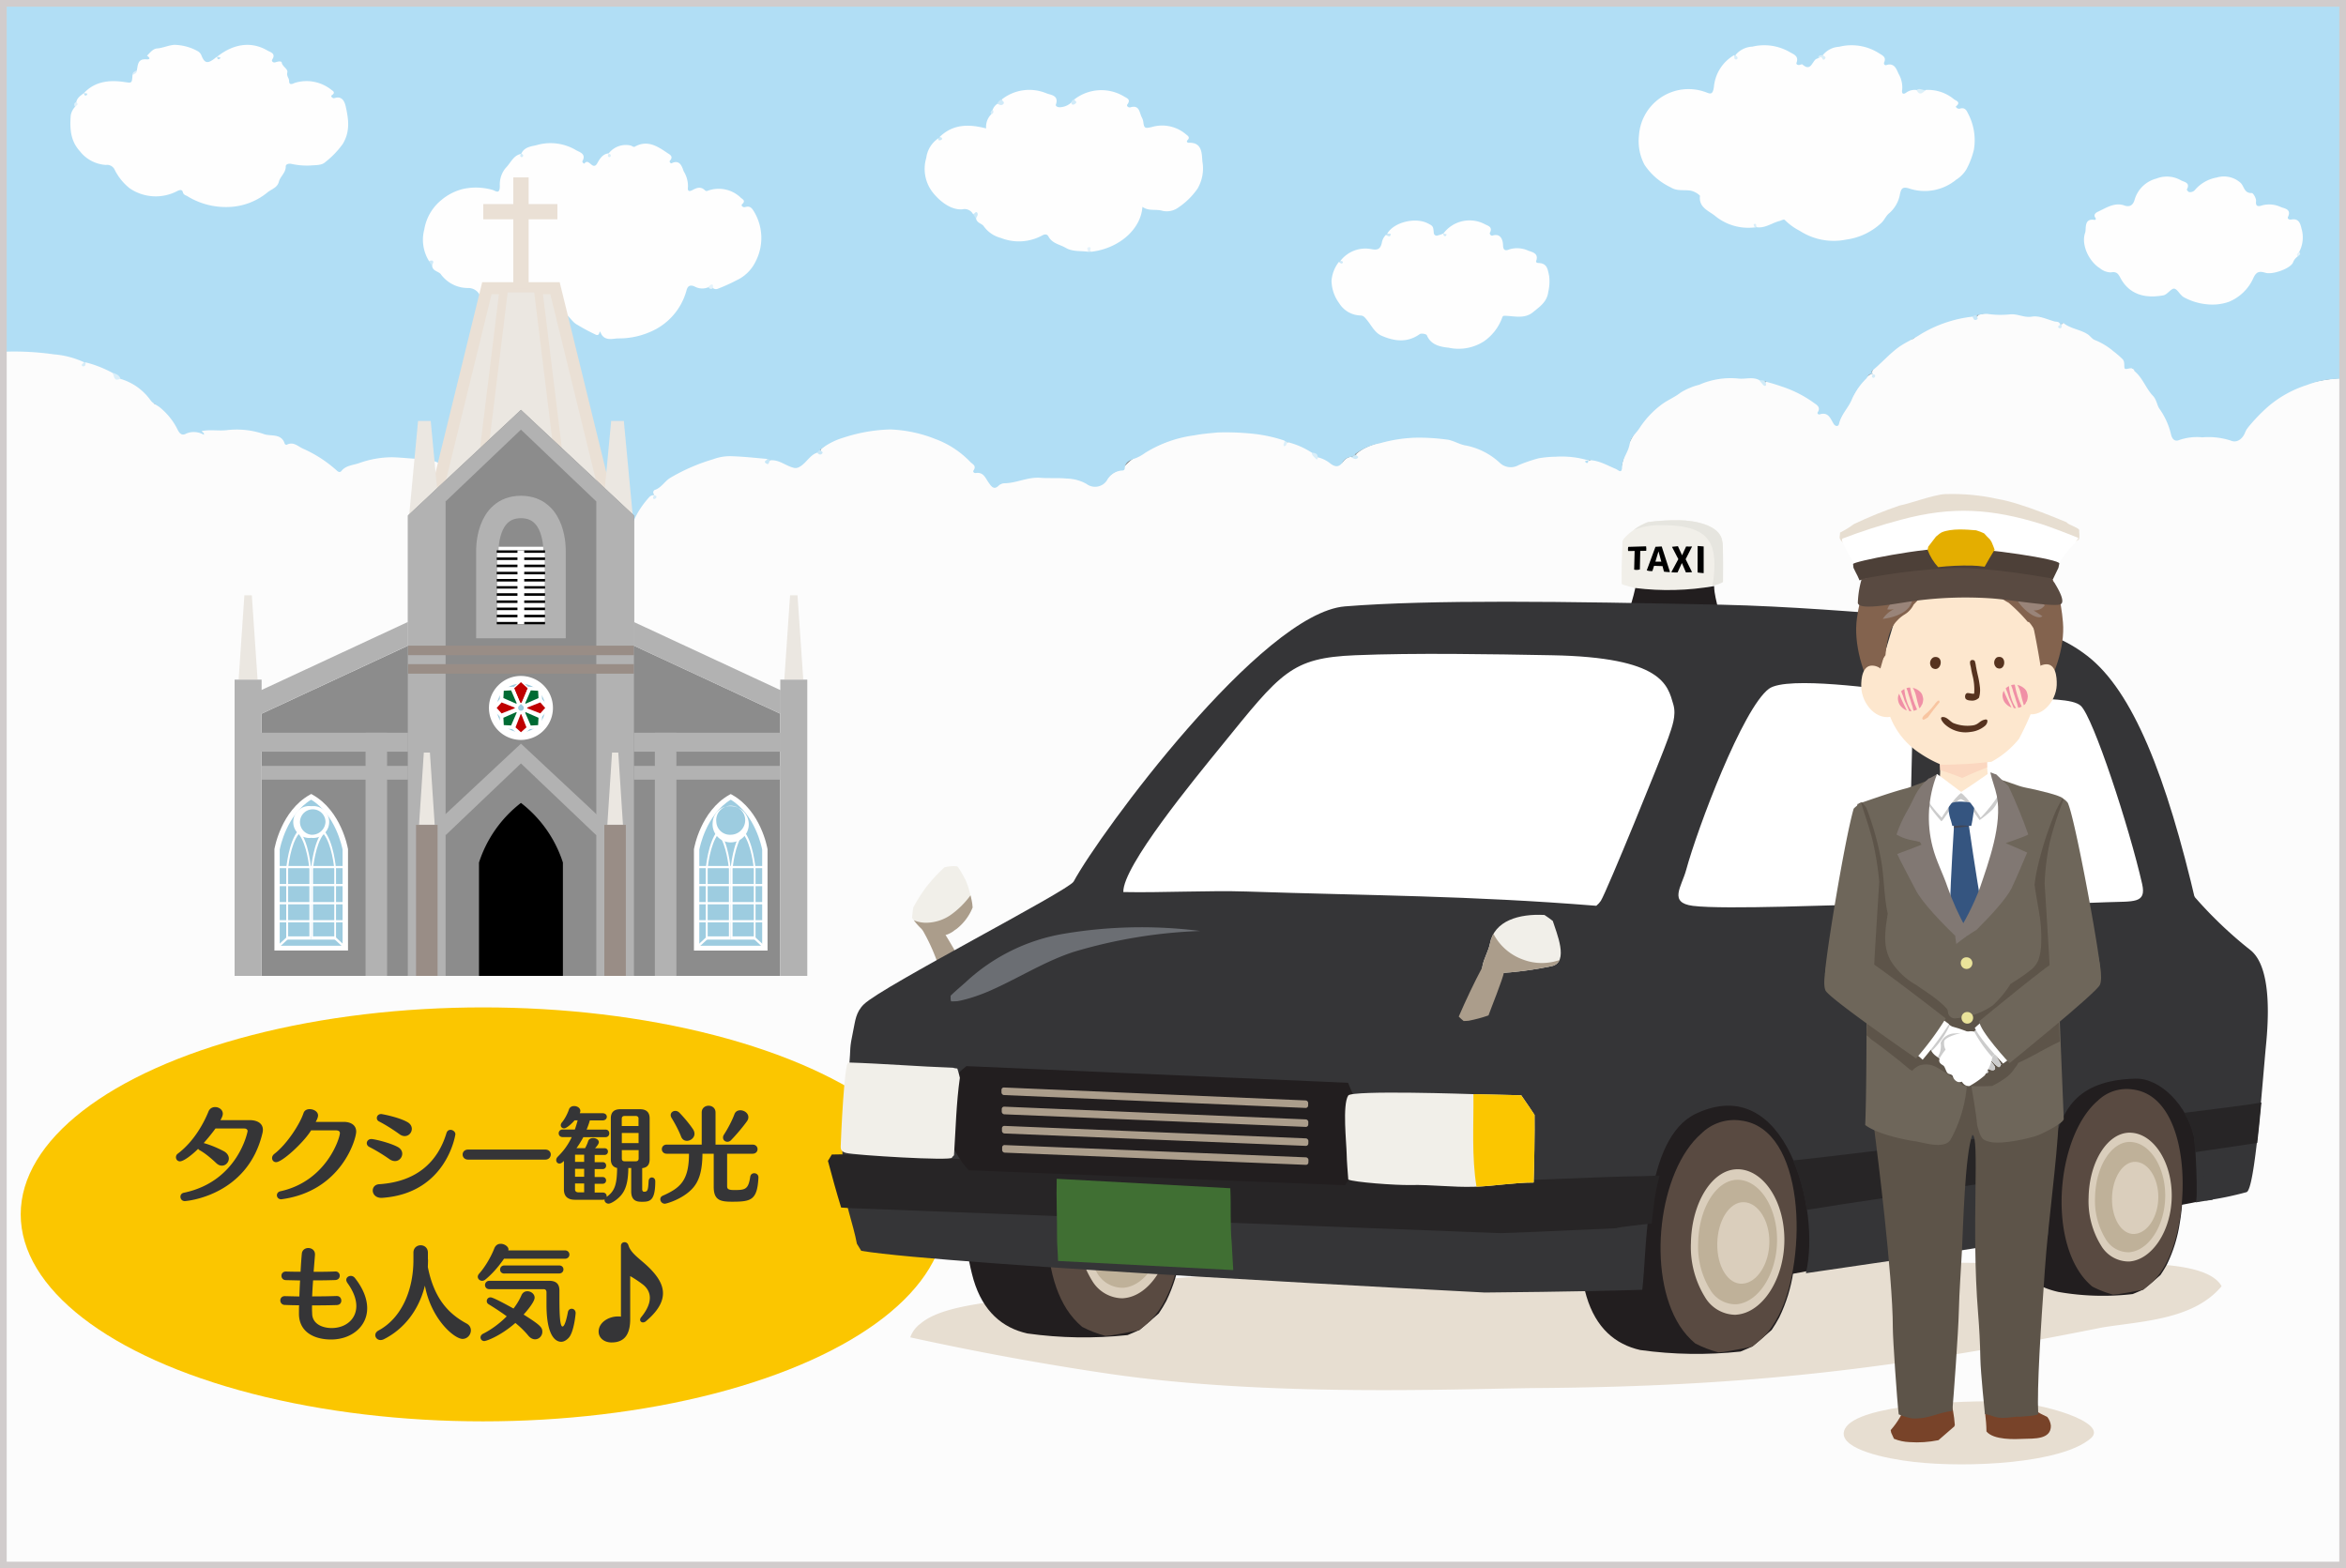 <svg xmlns="http://www.w3.org/2000/svg" width="350" height="234"><rect width="100%" height="100%" fill="#808080" stroke="none"/><path fill="#FCFCFC" d="M350 56.36c-1.75.08-3.48.31-5.18.74a16.926 16.926 0 0 0-10.15 7.6c-.3.63-1.02.95-1.69.74-2.52-.56-5.13-.59-7.67-.09-.05.02-.11.03-.17.04-.4.05-.75-.23-.8-.63-1-2.89-2.46-5.59-4.33-8.01-.41-.54-.63-1.33-1.26-1.53-1.08-.34-1.42-1.26-2.05-1.96-.72-.76-1.55-1.42-2.46-1.94a31.51 31.51 0 0 0-5.82-3.09c-.3-.11-.59-.2-.81.11-.04.14-.02.27-.13.38.07-.12.09-.25.07-.38-.45-.65-1.2-.7-1.87-.88a29.02 29.02 0 0 0-6.23-.77 9.752 9.752 0 0 0-4.33.29c-.2.5-.5.47-.83.13a2.3 2.3 0 0 0-1.22.09c-2.68.81-5.5 1.31-7.65 3.36-1.67.27-2.8 1.49-3.97 2.55-.81.72-1.94 1.29-2.19 2.55.07 0 .09.02.09.05.02.05 0 .07-.05.07-.03 0-.04.01-.05.01.02-.01.04-.02-.02-.05-1.6.9-2.35 2.53-3.2 4.01-.67 1.09-1.28 2.21-1.83 3.36-.81-.61-1.15-1.62-2.23-1.6a.254.254 0 0 1-.23-.21c-.2-1.33-1.35-1.74-2.3-2.28a13.503 13.503 0 0 0-5.84-2.14c-.54.5-.7-.16-1.04-.32-.68-.52-1.47-.2-2.19-.27-1.79-.17-3.6-.02-5.35.45-1.78.49-3.49 1.17-5.12 2.03a15.37 15.37 0 0 0-3.95 3.14 15.669 15.669 0 0 0-3.97 7.42c-.07.29-.18.79-.65.45-.77-.52-1.74-.48-2.5-.99-.48-.33-1.1-.38-1.62-.13-.07.07-.11.09-.16.13.03-.05.05-.1.05-.16a.781.781 0 0 0-.65-.36c-3.2-.7-6.53-.45-9.59.74-.77.32-1.62.77-2.41.09-2.05-1.76-4.56-2.57-7.04-3.43-.74-.27-1.52-.45-2.3-.54-2.64-.29-5.32-.11-7.89.54-1.71.45-3.5.81-4.89 2.08-.02.5-.36.45-.7.38-.49.05-.93.32-1.22.72-.05.06-.1.12-.16.18-.47.42-1.18.38-1.6-.09-.49-.48-1.14-.76-1.83-.77-.59.14-.61-.45-.88-.72a7.72 7.72 0 0 0-3.63-1.56c-.32.22-.45.02-.59-.21-.54-.35-1.15-.58-1.78-.68-1.13-.23-2.3-.29-3.41-.5-1.95-.33-3.93-.37-5.89-.13-2.24.14-4.45.64-6.54 1.47-2.35 1.02-4.81 1.9-6.52 3.97-.09.12-.23.2-.38.23-.91.26-1.71.83-2.23 1.62-.52.76-1.53.98-2.32.51-2.7-1.45-5.68-1.31-8.54-1.13-1.77.1-3.5.52-5.12 1.24-.01.01-.02.01-.03.02-.33.18-.75.06-.94-.27-.18-.22-.27-.54-.51-.72-.99-.84-1.89-1.77-2.71-2.78a17.184 17.184 0 0 0-11.03-4.71c-2.7-.18-5.41.26-7.92 1.29-1.28.3-2.46.96-3.38 1.9-.07.29-.16.56-.54.45-.55.13-1.05.44-1.4.88-1.6 1.65-1.7 1.33-3.5.61-.61-.37-1.33-.51-2.03-.41-.32.38-.38.09-.47-.16-.88-.45-1.92-.07-2.71-.32-1.02-.3-2.09-.37-3.14-.18-4.07.49-7.88 2.21-10.94 4.94-.27.23-.47.5-.29.88.03.03.05.06.07.09 0 .02-.05.02-.11-.02-.62-.09-.84.43-1.13.79a15.216 15.216 0 0 0-3.41 8.39c-.07.9-.38.86-.95.47-.74-.52-1.53-.95-2.3-1.4-1.47-.88-3.1-1.46-4.8-1.69-.13.07-.29.47-.41-.02a1.62 1.62 0 0 0-1.02-.43 22.59 22.59 0 0 0-6.2-.11c-.47.07-.72-.05-.79-.5-.23-1.51-1.29-2.59-1.98-3.86-.36-.65-.63-1.55-1.33-1.76-1.15-.34-1.53-1.33-2.26-2.01-1.2-1.02-2.59-1.8-4.08-2.3-.95-.36-1.8-1.2-2.96-.83-.29.14-.68.7-.74-.16-1.89-.57-3.88-.73-5.84-.47-1.98.18-3.9.75-5.66 1.67-.61.38-1.4.26-1.87-.27-2.26-2.08-5.12-3.02-7.87-4.17-1.09-.39-2.2-.7-3.34-.93-2.37-.63-4.76-.2-7.13-.34-.83-.05-1.62.72-2.53.29a.447.447 0 0 0-.34.02c-1.02.43-1.44-.18-2.08-.9-.95-1.1-1.42-2.8-3.25-2.98-.14.01-.14-.12-.19-.21-.99-2.08-2.93-2.95-4.89-3.77-.77.25-.86-.45-1.2-.83a8.366 8.366 0 0 0-4.01-1.56c-.09.02-.09.2-.18.18s0-.18-.07-.25c-.42-.31-.91-.52-1.42-.61a37.69 37.69 0 0 0-6.52-.95c-1.56-.09-3.11-.07-4.66.06V234h350V56.36z"/><path fill="#B1DEF5" d="M0 52.59c.36-.05.73-.1 1.09-.13 2.33-.06 4.66.08 6.97.41 1.55.12 3.06.52 4.47 1.17.07.11.13.11.23.02 1.41.35 2.76.89 4.04 1.58.3.39.7.69 1.15.88a8.42 8.42 0 0 1 4.4 3.05c.5.73 1.04.83 1.53 1.24a9.84 9.84 0 0 1 2.46 2.98c.25.47.54 1.29 1.29.97.88-.44 1.93-.4 2.78.11.11-.38-.32-.36-.29-.56 1.22-.25 2.48 0 3.68-.13 1.89-.23 3.8-.03 5.59.59 1.01.36 2.61-.16 3.09 1.44.02.07.23.18.27.16 1.04-.56 1.69.25 2.55.61 1.72.77 3.32 1.8 4.74 3.04.29.25.59.63.93.21.65-.79 1.71-.83 2.53-1.11 1.62-.59 3.33-.9 5.05-.9 1.51.05 3 .23 4.51.29.18.25.49.07.7.21.56-.05 1.13.07 1.62.34.88.49 1.8.9 2.75 1.22 1.17.56 2.24 1.33 3.16 2.26.11.11.36.27.13.45-.63.54-.05.63.25.56 1.2-.32 1.42.63 1.94 1.31.57.75 1.06 1.56 1.47 2.41.36.72 1.22 1.24.93 2.26-.09.36.18.38.43.51.65.38 1.2-.27 1.87-.13.3.07.36.88.81.29.41-.46 1.07-.6 1.62-.34 1.17.41 2.43.05 3.56.59l.02.02c.12.11.31.1.43-.02 1.1.29 2.18.65 3.23 1.08 1.48.73 2.92 1.55 4.31 2.44.68.43.9.07.83-.41-.25-2.08.68-3.88 1.35-5.71.59-1.36 1.41-2.61 2.41-3.7.18-.19.44-.29.7-.27-.18-.32-.16-.7.13-.79.97-.34 1.44-1.27 2.26-1.78a28.19 28.19 0 0 1 6.45-2.8c.8-.3 1.65-.45 2.5-.45 1.83.04 3.67.25 5.53.41.11.18.34.09.47.21 1.29-.13 2.23.77 3.38 1.08.31.12.66.08.95-.09 1.04-.56 1.53-1.74 2.66-2.14.22-.05.39-.21.45-.43 1.06-.84 2.27-1.46 3.56-1.83 2.22-.73 4.54-1.13 6.88-1.2 2.32.09 4.61.57 6.77 1.44 1.97.73 3.75 1.9 5.2 3.42.34.34.95.56.47 1.26-.13.2.07.43.36.38 1.13-.16 1.4.74 1.9 1.44.34.45.74 1.22 1.53.41.23-.2.53-.31.83-.32 1.83-.02 3.45-.97 5.41-.81 1.22.09 2.62-.02 3.88.11 1.03.02 2.04.29 2.93.79.04.03.09.06.13.09.98.64 2.29.37 2.93-.61.44-.84 1.28-1.4 2.23-1.47.22 0 .41-.05.43-.36.05-.95.92-1.24 1.51-1.44.55-.2 1.06-.49 1.53-.83 2.23-1.39 4.73-2.28 7.33-2.62 1.13-.22 2.37-.32 3.54-.43 1.97-.06 3.93.03 5.89.27 1.36.19 2.69.5 3.99.93.13.13.2.36.45.23 1.29.31 2.51.84 3.63 1.56.27.25.61.43.88.7.72.17 1.39.5 1.96.97.61.45 1.22.61 1.8-.21.24-.43.68-.73 1.17-.79.27-.09.59-.09.7-.43a8.854 8.854 0 0 1 3.7-1.62c1.76-.5 3.57-.78 5.39-.83 1.62-.02 3.24.09 4.85.32.86.2 1.6.65 2.37.81 1.98.35 3.81 1.26 5.28 2.64.76.71 1.9.84 2.8.32.97-.41 1.98-.75 3-1.02.84-.14 1.69-.22 2.55-.23 1.62-.1 3.25.08 4.8.54v-.02c1.51-.05 2.77.74 4.11 1.29.41.16.95.86.97-.34.03-1.22.95-2.17 1.13-3.38.13-.95.99-1.6 1.49-2.39.83-1.27 1.86-2.39 3.06-3.32.99-.79 2.14-1.22 3.04-1.94.86-.53 1.8-.93 2.78-1.17 1.83-.81 3.85-1.13 5.84-.93 1.04.12 2.1-.29 3.09.21.26.2.58.28.9.23.92.23 1.83.51 2.73.83 1.65.56 3.2 1.37 4.6 2.39.41.27.99.65.54 1.35-.16.25.13.38.27.34 1.29-.43 1.6.61 2.08 1.38.08.16.23.29.41.34.29.05.38-.18.43-.41.34-1.38 1.44-2.35 1.94-3.68.52-1.12 1.24-2.14 2.12-3 .25-.27.34-.79.9-.65-.05-.18-.2-.38-.02-.51 1.29-1.06 2.39-2.32 3.72-3.34 1.08-.83 2.32-1.31 3.43-2.05 2.36-1.44 5.01-2.35 7.76-2.66.23-.14.52.04.7-.21.5-.14 1.02-.21 1.53-.21 1.14.17 2.3.19 3.45.07 1.15-.09 2.08.54 3.23.34 1.04-.18 2.23.4 3.36.72.29.07.72-.02.83.43.07.11.14.11.21 0 .09-.13.27-.23.38-.13 1.06.81 2.44.9 3.54 1.62.41.27.64.72 1.13.88.99.41 1.92.97 2.73 1.67.45.34.88.71 1.29 1.11.38.36.27.83.32 1.29.07.59 1.01-.25 1.42.34.05.07.05.16.09.21 1.22.99 1.69 2.57 2.75 3.68.56.59.59 1.4.99 1.96.81 1.15 1.39 2.44 1.71 3.81.2.86.7 1.04 1.2.83 1.11-.39 2.3-.53 3.47-.41 1.42-.12 2.84.04 4.2.47.94.43 1.78-.22 2.16-1.15.1-.27.24-.52.41-.74.93-1.15 1.96-2.22 3.07-3.2a16.75 16.75 0 0 1 5.8-3.2 13.55 13.55 0 0 1 5.77-.89V0H0v52.59z"/><path fill="#DBEFFA" d="M16.82 55.61c.47.18.97.32 1.15.88-1 .52-.93-.36-1.15-.88z"/><path fill="#D0EBF8" d="M262.46 56.74c.32.02.68-.09.9.23.05.18.18.41.11.5-.11.21-.34.07-.45-.07-.2-.21-.35-.44-.56-.66z"/><path fill="#D9EEF9" d="M195.72 67.54c.45.02.88.11.88.7-.02.18-.09.45-.29.21-.23-.27-.61-.48-.59-.91z"/><path fill="#CEEAF7" d="M63.06 68.47c.25 0 .51-.05.7.21-.27.11-.18.79-.74.43-.48-.28-.1-.42.04-.64z"/><path fill="#DCF0FA" d="M84.28 80.42c.16 0 .29.02.45.02-.11.27.18.81-.34.74-.49-.06-.24-.46-.11-.76z"/><path fill="#CEEAF8" d="M201.56 68.24c.23-.13.45-.29.7-.43.07.21.5.27.32.5-.32.36-.68.05-1.02-.07z"/><path fill="#C7E7F7" d="M114.47 68.49c.19-.04.37.05.47.21-.29.05-.11.79-.65.45-.48-.34.13-.46.18-.66z"/><path fill="#C8E7F8" d="M294.27 47.27c.18-.27.43-.23.7-.21-.11.21.29.5-.11.65-.43.16-.43-.27-.59-.44z"/><path fill="#C9E7F7" d="M121.93 67.54c.08-.2.25-.36.45-.43.05.23.54.29.27.56-.2.24-.52.17-.72-.13z"/><path fill="#D5EDF9" d="M12.55 54.03c.07 0 .16.02.23.02-.05.25.05.56-.32.61-.09.02-.25-.07-.25-.13-.06-.27.27-.29.34-.5z"/><path fill="#DCF0FA" d="M191.63 65.76c.16.07.29.16.45.23-.16.21-.13.56-.51.59-.23-.3.13-.55.06-.82z"/><path fill="#D6EDF9" d="M97.57 73.88c.23.05.47.07.32.41-.08.1-.21.17-.34.18-.27-.21 0-.41.02-.59z"/><path fill="#D4ECF9" d="M307.37 48.39h.21c-.02.21.09.47-.18.59a.342.342 0 0 1-.29-.09c-.19-.29.22-.32.26-.5z"/><path fill="#D5ECF8" d="M279.38 55.84c.23.02.47.05.34.38-.02.07-.21.18-.25.16-.34-.14-.13-.36-.09-.54z"/><path fill="#B1DEF5" d="M236.97 68.69c-.05.21-.02.5-.36.34-.07-.02-.09-.16-.13-.25.16-.01.33-.04.49-.09z"/><path fill="#FEFEFE" d="M90.8 22.9a3.226 3.226 0 0 1 3.36-1.17c.16.09.41.23.5.18 1.87-1.08 3.38-.13 4.85.88.36.25 1.04.51.43 1.2-.13.13.11.43.27.36 1.29-.63 1.58.68 1.8 1.22.43.7.65 1.5.63 2.32-.09.59.11.77.7.45s1.22-.56 1.83.05c.11.11.27.13.41.07a4.74 4.74 0 0 1 4.94 1.04c.13.16.83.41.21.95-.27.23.16.54.43.45.68-.21.97.07 1.31.63a7.651 7.651 0 0 1 .21 7.58 5.884 5.884 0 0 1-2.84 2.73c-.89.47-1.81.88-2.75 1.24-.21.09-.45.07-.65-.05-.18-.23-.47-.11-.68-.21-.69.32-1.5.29-2.16-.09-.65-.27-.99-.07-1.17.56a9.366 9.366 0 0 1-5.48 6.25c-1.48.64-3.08.96-4.69.95-.79 0-2.08.5-2.66-.86-.25-.56 0 .56-.68.32-.94-.44-1.86-.93-2.75-1.47-.65-.32-1.04-.99-1.56-1.47a.748.748 0 0 0-1.04-.17.7.7 0 0 0-.1.08c-1.33.83-2.64 1.78-4.33 1.74-.2-.31-.61-.4-.93-.21-1.78.09-3.5-.59-4.74-1.87a10.9 10.9 0 0 1-1.94-2.64 1.9 1.9 0 0 0-1.67-.97c-1.6.02-3.1-.73-4.06-2.01-.32-.5-1.26-.47-1.33-1.31a.67.67 0 0 0-.45-.68 5.99 5.99 0 0 1-.72-4.74 7.158 7.158 0 0 1 2.59-4.42c.91-.76 1.97-1.3 3.11-1.6 1.49-.34 3.04-.29 4.51.13.5.18 1.06.7 1.06-.63-.05-.97.26-1.92.88-2.66.74-.72 1.11-1.87 2.32-2.1.41-1.01 1.49-1.11 2.26-1.29 1.94-.57 4.04-.33 5.8.68.51.34 1.71.54 1.06 1.71-.02.02 0 .07 0 .11.07.13.23.32.32.21.65-.83 1.17 1.08 1.85.07.41-.74.83-1.47 1.76-1.56l-.02.02zM271.94 8.24c.59-.75 1.48-1.21 2.44-1.26 2.03-.51 4.19-.16 5.96.97.45.29 1.11.54.77 1.33-.13.29.09.5.32.43 1.2-.41 1.53.68 1.8 1.26.43.73.63 1.57.56 2.41-.11.54.11.83.68.38.45-.29.99-.41 1.51-.32.42.24.94.23 1.35-.02 1.53-.08 3.02.42 4.2 1.4.21.18 1.11.41.29 1.04-.11.09.25.47.61.34.59-.18.9.13 1.13.63.91 1.67 1.24 3.6.93 5.48a11.86 11.86 0 0 1-1.15 3c-.38.61-.9 1.13-1.51 1.51a7.377 7.377 0 0 1-7.04 1.29c-.97-.29-1.15.05-1.33.83a4.87 4.87 0 0 1-1.62 2.88c-.51.41-.7 1.04-1.22 1.49a9.53 9.53 0 0 1-5.21 2.44 9.32 9.32 0 0 1-6.9-1.31 8.73 8.73 0 0 1-2.19-1.58c-.18-.23-.56.05-.83.11-1.15.29-2.14 1.11-3.41.93-.09-.11-.16-.13-.25.02-2.11.27-4.25-.33-5.91-1.67-.9-.77-2.53-1.24-2.3-3.05-.4-.4-.91-.67-1.47-.77-.97-.13-1.96.11-2.88-.47a9.793 9.793 0 0 1-2.59-1.78c-.51-.49-.96-1.03-1.35-1.62-.7-1.34-.98-2.85-.81-4.35.27-4.08 3.81-7.17 7.89-6.9.6.04 1.19.15 1.77.34.81.23 1.35.81 1.53-.79a6.11 6.11 0 0 1 2.98-4.62c.09.05.18.11.27.16.02-.06 0-.13-.05-.18.62-.76 1.54-1.22 2.53-1.26 1.87-.45 3.83-.17 5.5.77.63.38 1.47.59 1.08 1.65-.07.21.16.32.36.32.18-.02.45-.16.54-.07 1.2 1.06 1.4-.34 1.98-.79.13-.08.26-.13.41-.16.18-.23.36-.41.7-.25a.555.555 0 0 1-.07-.19zM11.38 15.23c.13-.65.68-.99 1.15-1.35 1.6-1.71 3.7-1.96 5.84-1.67 1.31.18 1.31.32 1.4-1.04.13-.32.54-.36.65-.7.16-.81.13-1.71 1.4-1.62.68.05.54-.25.11-.54.45-.45.9-1.04 1.49-1.08.9-.07 1.67-.47 2.59-.54 1.23.03 2.43.35 3.5.95.26.15.46.39.56.68.47 1.15.93 1.22 2.03.34.08-.07.18-.13.27-.18 2.44-1.96 5.12-2.35 7.51-.95.47.27 1.33.43.72 1.38-.13.23.18.5.5.38.34-.11.88-.23.93.05.11.63.97.93.83 1.49-.13.54.27.81.27 1.26 0 .5.27.56.81.29 1.87-.6 3.91-.22 5.46.99.11.13.79.38.11.83-.27.18.16.51.36.45 1.33-.47 1.62.83 1.74 1.38.38 1.78.65 3.54-.45 5.41-.74 1.04-1.63 1.97-2.64 2.75-.54.51-1.44.43-2.19.5-.95.05-1.89-.03-2.82-.23-.45-.09-.88.02-.88.38 0 .97-.83 1.47-1.04 2.32-.21.81-1.08 1.08-1.62 1.49a9.563 9.563 0 0 1-5.77 2.23c-2.18.1-4.34-.45-6.2-1.58-.25-.18-.61-.18-.72-.63-.11-.43-.45-.34-.81-.18a6.891 6.891 0 0 1-7.1-.38 8.214 8.214 0 0 1-2.28-2.82c-.23-.48-.76-.76-1.29-.68-1.54-.1-2.96-.85-3.9-2.07-1.42-1.57-1.49-3.41-1.35-5.32.09-.48.31-.93.65-1.29.1-.22.16-.45.18-.7zM145.16 31.93a1.43 1.43 0 0 0-1.58-.7c-1.6.13-3.18-1.04-4.26-2.32a5.704 5.704 0 0 1-1.13-5.35c.15-1.18.8-2.24 1.78-2.91.16.02.23-.07.23-.23 2.01-1.94 4.38-1.92 6.92-1.26-.07-.79.21-1.56.77-2.12.09-.22.16-.44.21-.68.14-.36.38-.66.7-.88.36-.04.65-.32.7-.68a6.623 6.623 0 0 1 6.61-.88c.63.25 1.9.29 1.42 1.67-.09.23.23.41.54.41.67-.01 1.31-.27 1.79-.74.45.13.36-.25.45-.45a6.562 6.562 0 0 1 7.33-.45c.41.27 1.15.43.54 1.24-.16.23.21.5.47.41 1.4-.41 1.33.86 1.71 1.53.13.25.2.51.23.79.11.88.36.81 1.22.63 1.77-.53 3.69-.13 5.1 1.06.23.21.72.43.25.9-.18.18-.05.38.18.38 2.08-.09 1.94 1.69 2.05 2.82.24 1.38-.02 2.8-.72 4.01-.77 1.11-1.74 2.07-2.86 2.82-.69.51-1.56.69-2.39.5-.99-.29-2.05.09-2.98-.59-.25 3.47-3.65 6.25-7.65 6.7-.16-.09-.32-.47-.45 0-1.13-.16-2.32.02-3.36-.59-.88-.51-1.98-.63-2.55-1.67-.18-.36-.5-.41-.93-.18a7.276 7.276 0 0 1-6.18.38 4.508 4.508 0 0 1-2.55-1.74c-.25-.41-1.04-.47-1.15-1.17-.07-.28.04-.66-.46-.66zM199.98 38.92a4.69 4.69 0 0 1 4.67-1.74c1.08.21 1.33-.23 1.51-.97.07-.43.28-.84.59-1.15.05-.11.36.07.23-.23 1.01-1.69 4.15-2.44 5.98-1.53.81.41.86.41.95 1.47.02.23.22.4.45.39h.03c.32-.08.64-.19.95-.32a4.866 4.866 0 0 1 6.2-1.38c.45.23 1.2.41.74 1.26-.11.21.21.5.38.43 1.35-.43 1.56.86 1.58 1.42 0 1.06.68.74 1.01.61.91-.25 1.87-.18 2.73.21.61.23 1.62.38 1.2 1.56-.07.18.13.29.36.29 1.29.05 1.35.9 1.58 1.94.09.78.05 1.58-.13 2.35-.18 1.51-1.26 2.21-2.28 3.05-1.24 1.01-2.68.59-4.06.54-.43 0-.43-.02-.59.41a7.345 7.345 0 0 1-2.62 3.36 6.975 6.975 0 0 1-5.3.99c-1.17-.13-2.66-.36-3.27-1.87-.07-.18-.83-.32-1.06-.16-1.83 1.31-3.72 1.08-5.62.27-1.13-.47-1.58-1.6-2.32-2.46-.25-.29-.43-.56-.86-.59a3.858 3.858 0 0 1-3.23-1.85 5.82 5.82 0 0 1-1.13-3.32 5.21 5.21 0 0 1 1.08-2.8c.11-.02.27 0 .25-.18zM342.79 38.27a1.8 1.8 0 0 0-.68.86c-.36.93-3.02 1.87-4.08 1.58-.83-.23-1.35-.32-1.85.77a6.83 6.83 0 0 1-3.63 3.54c-1.05.37-2.17.5-3.27.38a8.917 8.917 0 0 1-3.45-1.04c-.61-.34-.95-1.2-1.44-1.29-.45-.09-1.04.88-1.62.99-2.3.43-4.99.18-6.47-2.68-.34-.63-.61-.88-1.38-.74-.61-.01-1.19-.24-1.65-.63-1.6-.99-2.82-3.5-2.19-5.28.21-.59-.23-2.21 1.42-1.92.16.02.23-.18.11-.32-.36-.47.13-.79.34-.88 1.26-.59 2.53-1.47 3.99-.95 1.01.36 1.38-.34 1.53-.88a4.559 4.559 0 0 1 3.25-3.14c1.19-.47 2.52-.38 3.63.25.47.27 1.49.34.9 1.38.06.17.18.31.34.38.34.06.69-.07.9-.34.84-.97 1.99-1.61 3.25-1.83 1.23-.36 2.56-.07 3.52.79.56.5.51 1.58 1.69 1.53.21 0 .68.81.63 1.22-.11.9.47.77.88.63.95-.26 1.95-.17 2.84.25.54.21 1.6.32 1.04 1.47-.11.25.16.45.5.38 1.31-.23 1.38.88 1.6 1.65.24 1.08.09 2.22-.43 3.2.12.26-.49.33-.22.67z"/><path fill="#D0EAF8" d="M149.47 14.81c0 .27.51.41.21.72-.29.29-.61.07-.9-.05.12-.31.38-.56.69-.67z"/><path fill="#DCF0F9" d="M287.28 13.43c-.45.45-.88.9-1.35.02.44-.4.9.07 1.35-.02z"/><path fill="#D0EBF9" d="M160.28 14.78c-.05.25.59.38.13.7-.29.21-.56.23-.59-.25.09-.2.25-.36.46-.45z"/><path fill="#E2F2FB" d="M78.17 48.39c.23-.23.47-.51.79-.47.25.05.09.43.13.68-.32.05-.65-.02-.92-.21z"/><path fill="#D8EEF8" d="M271.94 8.24c.21.13.56.27.32.54-.27.34-.36-.05-.51-.23-.07-.07-.32.07-.5.11.03-.42.35-.44.69-.42z"/><path fill="#CAE8F8" d="M145.17 31.93c.23 0 .38-.47.61-.21.23.27-.05.61-.18.88-.14-.22-.28-.45-.43-.67z"/><path fill="#E4F3FB" d="M105.69 42.78c.16-.11.34-.36.5-.34.27.05.16.34.18.54-.16.16-.41.16-.57 0a.397.397 0 0 1-.11-.2z"/><path fill="#D9EEFA" d="M258.85 8.24c.18.09.41.21.38.45 0 .07-.13.18-.21.18-.45 0-.16-.47-.38-.63.06.02.15 0 .21 0z"/><path fill="#E5F3FB" d="M162.31 37.57c.05-.25-.32-.65.16-.7.51-.05-.02.54.29.7h-.45z"/><path fill="#CDE9F8" d="M63.98 38.92c.21 0 .51-.11.59 0 .21.23-.07.45-.16.7-.14-.25-.29-.47-.43-.7z"/><path fill="#CCE9F8" d="M140.2 20.42c.11.07.32.09.34.21.07.18-.11.25-.25.29-.27.09-.32-.07-.32-.27.09-.07.16-.15.23-.23zM207 34.86c.18.05.56-.11.47.18-.11.43-.47.11-.72.02.09-.06.17-.13.25-.2z"/><path fill="#DFF1FB" d="M11.38 15.23c.45.38.02.5-.21.68-.15-.29-.15-.54.21-.68z"/><path fill="#D9EEFA" d="M20.42 10.5c.02.45-.38.51-.65.7-.02-.48.38-.55.65-.7z"/><path fill="#D5ECF9" d="M148.1 16.36c.18.29.16.54-.21.68-.24-.32.03-.5.21-.68z"/><path fill="#E3F3FB" d="M342.79 38.27c-.27-.32.05-.47.18-.68.45.36.02.47-.18.68z"/><path fill="#CEE9F8" d="M199.98 38.92c.18.02.45.07.34.29-.16.27-.38-.02-.56-.07l.22-.22z"/><path fill="#D8EEFA" d="M261.79 33.95c-.02-.18-.32-.47-.05-.54.38-.09.21.32.29.51-.08.03-.16.04-.24.03z"/><path fill="#D2ECF9" d="M77.72 22.9c.18.09.43.16.29.45-.02.07-.21.11-.25.09-.27-.15-.09-.36-.04-.54z"/><path fill="#D9EFF9" d="M90.8 22.9c.18.09.43.16.29.45-.02.07-.21.11-.25.09-.26-.15-.08-.36-.04-.54z"/><path fill="#BDE3F7" d="M12.53 13.88c.17.02.35.05.51.09-.05.09-.07.23-.13.25-.34.13-.34-.11-.38-.34z"/><path fill="#BCE2F6" d="M32.38 8.47c.18.02.34.07.51.09-.05.09-.07.23-.13.25-.34.13-.34-.12-.38-.34z"/><path fill="#CDE9F8" d="M215.32 34.86c.16.02.34.07.5.09-.05.09-.07.23-.13.25-.3.11-.33-.14-.37-.34z"/><path fill="#EBE7E1" stroke="#EAE0D5" stroke-width="1.786" d="M82.8 43H72.64l-7.76 31.64h25.68L82.8 43z"/><path fill="#EBE7E1" stroke="#EAE0D5" stroke-width="1.263" d="M80.26 43h-5.08L71.3 74.64h12.84L80.26 43z"/><path fill="#EBE7E1" d="M91.18 62.8h1.89l1.44 15.3h-4.77l1.44-15.3zM64.26 62.8h-1.89l-1.44 15.3h4.77l-1.44-15.3z"/><path fill="#8C8C8C" d="M77.72 61.15L60.87 76.91v68.69h33.71V76.91L77.72 61.15z"/><path fill="#B2B2B2" d="M66.48 71.65l-5.62 5.25v68.69h5.62V71.65zM88.96 71.65l5.62 5.25v68.69h-5.62V71.65z"/><path fill="#FFF" d="M77.72 76.04c-4.61 0-4.44 6.26-4.44 6.26v10.86h8.88V82.3s.17-6.26-4.44-6.26z"/><path fill="#8C8C8C" d="M82.14 81.57h-9.1s.32-5.41 4.69-5.41 4.41 5.41 4.41 5.41z"/><path fill="none" stroke="#B2B2B2" stroke-width="3.348" d="M77.72 75.64c-5.2 0-5.01 6.55-5.01 6.55v11.36h10.02V82.18s.2-6.54-5.01-6.54z"/><path d="M74.11 82.11h7.2v11.03h-7.2z"/><path fill="#FFF" d="M77.2 82.11h1.01v11.03H77.2z"/><path fill="#FFF" d="M74.11 82.48h7.2v.69h-7.2zM74.11 83.55h7.2v.69h-7.2zM74.11 84.62h7.2v.69h-7.2zM74.11 85.69h7.2v.69h-7.2zM74.11 86.76h7.2v.69h-7.2zM74.11 87.82h7.2v.69h-7.2zM74.11 88.89h7.2v.69h-7.2zM74.11 89.96h7.2v.69h-7.2zM74.11 91.03h7.2v.69h-7.2zM74.11 92.1h7.2v.69h-7.2z"/><path fill="#B2B2B2" d="M77.72 61.15L64.75 73.27l1.73 1.54L77.72 64.1l11.24 10.71 1.73-1.54-12.97-12.12zM77.72 110.95l-12.97 12.12 1.73 1.54 11.24-10.71 11.24 10.71 1.73-1.54-12.97-12.12z"/><path fill="#998D86" d="M60.87 96.33h33.71v1.42H60.87zM60.87 99.09h33.71v1.42H60.87z"/><path d="M77.72 119.79a18.374 18.374 0 0 0-6.26 8.9v16.91h12.52v-16.91a18.328 18.328 0 0 0-6.26-8.9z"/><path fill="#998D86" d="M62.07 123.07h3.21v22.53h-3.21z"/><path fill="#EBE7E1" d="M64.14 112.28h-.91l-.71 10.76h2.33l-.71-10.76z"/><path fill="#998D86" d="M90.16 123.07h3.21v22.53h-3.21z"/><path fill="#EBE7E1" d="M91.31 112.28h.93l.7 10.76h-2.33l.7-10.76zM117.87 88.82h1.11l.86 12.58h-2.83l.86-12.58z"/><path fill="#8C8C8C" d="M94.57 96.33l21.83 10.15v39.12H94.57V96.33z"/><path fill="#B2B2B2" d="M116.41 106.48L94.57 96.34V92.8l21.83 10.15v3.53zM94.57 109.32h21.83v2.83H94.57zM116.41 101.4h4.03v44.2h-4.03z"/><path fill="#B2B2B2" d="M97.7 109.32h3.21v36.28H97.7z"/><path fill="#B2B2B2" d="M94.57 114.27h21.83v2.05H94.57z"/><path fill="#9DCCE0" d="M109.02 118.88c-4.17 2.35-5.09 7.86-5.09 7.86v14.7h10.18v-14.7c0 .01-.93-5.51-5.09-7.86z"/><path fill="#FFF" d="M108.8 118.59c-4.27 2.41-5.23 7.88-5.27 8.11v15.12h10.98V126.7c-.04-.23-1-5.7-5.27-8.11l-.22-.12-.22.12zm.22.72c3.65 2.22 4.62 7.09 4.69 7.46v14.33h-9.38v-14.33c.07-.37 1.04-5.23 4.69-7.46z"/><path fill="#9DCCE0" d="M107.16 124.13c-1.41 1.65-1.72 5.51-1.72 5.51v10.3h3.45v-10.3c-.01 0-.32-3.87-1.73-5.51z"/><path fill="#FFF" d="M107.08 123.92c-1.44 1.69-1.77 5.52-1.79 5.68v10.59h3.72V129.6c-.02-.16-.34-4-1.79-5.68l-.08-.09-.06.09zm.08.51c1.24 1.56 1.56 4.96 1.59 5.23v10.04h-3.17v-10.04c.01-.27.34-3.67 1.58-5.23z"/><path fill="#9DCCE0" d="M110.87 124.13c1.41 1.65 1.72 5.51 1.72 5.51v10.3h-3.45v-10.3c.01 0 .33-3.87 1.73-5.51z"/><path fill="#FFF" d="M110.87 123.83l-.08.09c-1.44 1.69-1.77 5.52-1.79 5.68v10.59h3.72V129.6c-.02-.16-.34-4-1.79-5.68l-.06-.09zm1.59 5.83v10.04h-3.17v-10.04c.02-.26.35-3.67 1.59-5.23 1.23 1.56 1.56 4.96 1.58 5.23z"/><path fill="#FFF" d="M106.33 122.65a2.7 2.7 0 1 0 3.01-2.35c-.11-.01-.22-.02-.34-.02-1.38-.07-2.57.98-2.67 2.37zm.54 0c-.15-1.18.69-2.27 1.87-2.42 1.18-.15 2.27.69 2.42 1.87s-.69 2.27-1.87 2.42c-.09.01-.18.02-.27.02-1.12.07-2.08-.78-2.15-1.89zM104.08 141.01l.27.22 1.32-1.22-.27-.22-1.32 1.22zM113.95 141.01l-.27.22-1.31-1.22.26-.22 1.32 1.22zM103.84 129.2h10.26v.33h-10.26zM103.84 131.89h10.26v.33h-10.26zM103.84 134.59h10.26v.33h-10.26zM103.84 137.28h10.26v.33h-10.26z"/><path fill="#EBE7E1" d="M37.57 88.82h-1.11l-.86 12.58h2.83l-.86-12.58z"/><path fill="#8C8C8C" d="M60.87 96.33l-21.83 10.15v39.12h21.83V96.33z"/><path fill="#B2B2B2" d="M39.03 106.48l21.83-10.15v-3.54l-21.83 10.15v3.54zM39.03 109.32h21.83v2.83H39.03zM35 101.4h4.03v44.2H35z"/><path fill="#B2B2B2" d="M54.54 109.32h3.21v36.28h-3.21z"/><path fill="#B2B2B2" d="M39.03 114.27h21.83v2.05H39.03z"/><path fill="#9DCCE0" d="M46.43 118.88c4.16 2.35 5.09 7.86 5.09 7.86v14.7H41.33v-14.7c0 .01.93-5.51 5.1-7.86z"/><path fill="#FFF" d="M46.43 118.46l-.22.12c-4.27 2.41-5.23 7.88-5.27 8.11v15.12h10.98v-15.12c-.04-.23-1-5.7-5.27-8.11l-.22-.12zm4.68 8.31v14.33h-9.38v-14.33c.07-.38 1.04-5.24 4.69-7.46 3.65 2.23 4.62 7.09 4.69 7.46z"/><path fill="#9DCCE0" d="M48.28 124.13c1.41 1.65 1.72 5.51 1.72 5.51v10.3h-3.45v-10.3c.01 0 .32-3.87 1.73-5.51z"/><path fill="#FFF" d="M48.28 123.83l-.08.09c-1.44 1.69-1.77 5.52-1.79 5.68v10.59h3.72V129.6c-.02-.16-.34-4-1.79-5.68l-.06-.09zm1.59 5.83v10.04H46.7v-10.04c.02-.26.35-3.67 1.59-5.23 1.23 1.56 1.56 4.96 1.58 5.23z"/><path fill="#9DCCE0" d="M44.57 124.13c-1.41 1.65-1.72 5.51-1.72 5.51v10.3h3.45v-10.3c-.01 0-.32-3.87-1.73-5.51z"/><path fill="#FFF" d="M44.49 123.92c-1.44 1.69-1.77 5.52-1.79 5.68v10.59h3.72V129.6c-.02-.16-.34-4-1.79-5.68l-.07-.09-.07.09zm.08.51c1.24 1.56 1.56 4.96 1.59 5.23v10.04h-3.17v-10.04c.01-.27.34-3.67 1.58-5.23z"/><path fill="#FFF" d="M46.43 120.28c-1.31-.17-2.5.76-2.66 2.06-.17 1.31.76 2.5 2.06 2.66.2.03.4.03.6 0 1.31.17 2.5-.76 2.66-2.06.17-1.31-.76-2.5-2.06-2.66-.2-.02-.4-.02-.6 0zm0 4.26c-1.05-.13-1.79-1.08-1.66-2.12s1.08-1.79 2.12-1.66c.96.12 1.68.93 1.67 1.89a2.013 2.013 0 0 1-2.13 1.89zM51.36 141.01l-.27.22-1.32-1.22.27-.22 1.32 1.22zM41.49 141.01l.27.22 1.32-1.22-.27-.22-1.32 1.22zM41.33 129.2h10.26v.33H41.33zM41.33 131.89h10.26v.33H41.33zM41.33 134.59h10.26v.33H41.33zM41.33 137.28h10.26v.33H41.33z"/><path fill="#EAE0D5" d="M76.58 43V26.47h2.29V43"/><path fill="#EAE0D5" d="M72.1 30.45h11.06v2.27H72.1z"/><path fill="#9DCCE0" stroke="#FFF" stroke-width="1.146" d="M81.92 105.62a4.2 4.2 0 1 1-8.4 0c0-2.32 1.88-4.2 4.19-4.2 2.33.01 4.21 1.88 4.21 4.2z"/><path fill="#BF0000" d="M77.72 101.65l-1.12 1.01.89 2.29h.46l.9-2.29-1.13-1.01z"/><path fill="#FFF" d="M76.48 102.63l.95 2.41h.59l.95-2.41-1.24-1.11-1.25 1.11zm1.24-.85c.11.1.93.83 1.01.91-.05.12-.8 2.05-.85 2.16h-.32c-.05-.12-.8-2.05-.85-2.16l1.01-.91z"/><path fill="#006B33" stroke="#FFF" stroke-width=".522" d="M74.91 102.81l-.08 1.51 2.25.98.32-.32-.98-2.25-1.51.08z"/><path fill="#BF0000" stroke="#FFF" stroke-width=".522" d="M73.75 105.62l1.01 1.13 2.29-.9v-.46l-2.29-.9-1.01 1.13z"/><path fill="#006B33" stroke="#FFF" stroke-width=".522" d="M74.91 108.43l1.51.08.98-2.25-.32-.33-2.25.99.08 1.51z"/><path fill="#BF0000" stroke="#FFF" stroke-width=".522" d="M77.72 109.6l1.13-1.01-.9-2.29h-.46l-.89 2.29 1.12 1.01z"/><path fill="#006B33" stroke="#FFF" stroke-width=".522" d="M80.53 108.43l.08-1.51-2.25-.98-.32.33.98 2.25 1.51-.09z"/><path fill="#BF0000" stroke="#FFF" stroke-width=".522" d="M81.69 105.62l-1.01-1.13-2.29.9v.46l2.29.89 1.01-1.12z"/><path fill="#006B33" stroke="#FFF" stroke-width=".522" d="M80.53 102.81l-1.51-.08-.98 2.25.32.32 2.25-.98-.08-1.51z"/><ellipse fill="#FBC600" cx="72.06" cy="181.18" rx="68.97" ry="30.88"/><path fill="#353537" d="M32.14 168.38c-.43.59-1.05 1.37-1.75 2.16.83.22 1.92.65 2.95 1.19.57.29.8.73.8 1.11 0 .57-.46 1.07-1.03 1.07-.28 0-.57-.11-.86-.39-1.03-.97-1.85-1.58-2.49-1.93a.606.606 0 0 1-.2-.19c-.96.96-2.18 1.87-2.72 1.87-.35 0-.59-.29-.59-.62 0-.19.09-.4.29-.54 2.44-1.84 3.91-4.65 4.57-6.29.19-.46.59-.65.99-.65.56 0 1.14.39 1.14.99 0 .22-.08.49-.35.96h4.37c1.02 0 1.96.42 1.96 1.44 0 .15-.02.31-.06.48-2.22 9.43-11.4 10.16-11.58 10.16-.43 0-.66-.32-.66-.65 0-.26.15-.51.48-.59 8.14-1.68 9.54-9.16 9.54-9.19 0-.26-.22-.4-.48-.4h-4.32zM46.41 168.65c-1.05 1.74-4.28 4.74-5.22 4.74-.37 0-.6-.29-.6-.62 0-.2.11-.43.32-.6 1.91-1.47 3.84-4.48 4.37-6.1.14-.42.51-.59.93-.59.59 0 1.24.37 1.24.94 0 .37-.29.85-.35.96h4.17c1.08 0 1.87.49 1.87 1.45 0 1.14-2.22 8.85-11.04 10.08-.05 0-.09.02-.14.02-.42 0-.65-.31-.65-.6 0-.26.17-.51.49-.59 6.92-1.5 8.91-7.97 8.91-8.68 0-.31-.25-.42-.69-.42h-3.61zM54.72 170.57c0-.32.25-.63.68-.63.46 0 2.79.56 3.95 1.19.46.25.66.63.66 1 0 .56-.46 1.1-1.08 1.1-.25 0-.51-.08-.79-.26-.83-.59-1.95-1.3-3.1-1.88-.21-.14-.32-.34-.32-.52zm2.19 8.15c-.86 0-1.3-.56-1.3-1.1 0-.46.32-.9.96-.94 5.67-.37 8.76-3.4 10.04-7.63.11-.34.34-.48.6-.48.35 0 .73.28.73.66 0 .03-1.27 8.79-10.87 9.48h-.16zm2.72-9.48c-.83-.6-1.95-1.34-3.09-1.93a.559.559 0 0 1-.32-.51c0-.29.23-.59.65-.59.12 0 2.59.46 3.89 1.19.48.26.68.65.68 1.02 0 .56-.45 1.08-1.07 1.08-.23 0-.48-.08-.74-.26zM69.85 173.01c-.56 0-.83-.39-.83-.76s.28-.74.83-.74h11.49c.56 0 .83.37.83.73 0 .39-.29.77-.83.77H69.85zM94.17 174.26h-.43c-.02 2.13-.4 3.34-1.19 4.19-.6.65-1.42 1.13-1.76 1.13s-.6-.26-.6-.54c0-.03.02-.06.02-.09-.08.03-.17.05-.29.05h-4.14c-1.08 0-1.65-.51-1.65-1.53v-4.26l-.22.2c-.15.12-.31.19-.45.19-.28 0-.48-.23-.48-.51 0-.17.06-.32.2-.48.56-.57 1.39-1.42 2.12-2.96h-1.36c-.39 0-.59-.28-.59-.56 0-.29.2-.57.59-.57h1.82c.15-.42.29-.88.42-1.37h-.45c-.15.17-1.1 1.2-1.58 1.2-.26 0-.49-.2-.49-.46 0-.14.06-.31.2-.46.32-.39.76-1.13 1.02-1.9.12-.36.45-.51.77-.51.46 0 .93.28.93.73 0 .09-.03.22-.09.34h3.41c.42 0 .63.26.63.53 0 .28-.22.54-.63.54H88c-.14.49-.31.96-.48 1.37h2.81c.39 0 .57.28.57.57 0 .28-.19.56-.57.56h-3.3c-.34.63-.68 1.17-1.02 1.64h1.28c.2-.36.35-.7.46-1.05.11-.32.42-.46.74-.46.42 0 .85.25.85.62 0 .19-.17.48-.56.9h1.41c.34 0 .51.25.51.49 0 .26-.17.51-.51.51h-1.47v1.08h1.2c.34 0 .51.26.51.52 0 .25-.17.51-.51.51h-1.2v1.19h1.19c.34 0 .51.25.51.51 0 .25-.17.49-.51.49h-1.19v1.31h1.19c.42 0 .6.28.6.56v.09c1.17-.85 1.53-1.75 1.56-4.31-.69-.15-.94-.65-.94-1.31v-6.1c0-.83.39-1.36 1.42-1.36h2.93c1.03 0 1.44.54 1.44 1.36v6.1c0 .71-.26 1.24-1.11 1.33v3.13c0 .26.11.39.28.39.54 0 .6-.22.68-1.61.02-.35.25-.52.48-.52.26 0 .51.2.51.57 0 2.93-.8 3.06-1.98 3.06-.6 0-1.61-.02-1.61-1.56v-3.48zm-7.02-1.99h-1.36v1.08h1.36v-1.08zm0 2.11h-1.36v1.19h1.36v-1.19zm0 2.19h-1.36v.9c0 .25.19.42.48.42h.88v-1.32zm8.12-9.65c0-.25-.14-.42-.42-.42h-1.67c-.28 0-.42.14-.42.42V168h2.5v-1.08zm0 2.12h-2.5v1.51h2.5v-1.51zm0 2.55h-2.5v1.25c0 .29.15.42.42.42h1.67c.26 0 .42-.15.42-.42v-1.25zM113.15 175.69c-.17 3.38-1.1 3.6-3.92 3.6-1.74 0-2.75-.2-2.75-2.22v-4.94h-1.68c-.02 2.61-.51 4.2-1.61 5.31-1.47 1.51-3.78 2.15-4 2.15-.4 0-.68-.34-.68-.66 0-.22.11-.42.36-.53 2.52-1.13 3.92-2.16 3.92-6.27h-3.32c-.48 0-.73-.34-.73-.68s.25-.68.73-.68h5.22v-4.8c0-.66.51-1 1.03-1 .51 0 1.03.34 1.03 1v4.8h5.53c.49 0 .74.34.74.68s-.25.68-.74.68h-3.8v4.83c0 .45.2.59 1.1.59 1.65 0 2.07-.14 2.35-1.98.05-.36.32-.53.6-.53.31 0 .62.22.62.6v.05zm-10.67-5.48c-.35 0-.69-.19-.86-.62-.32-.85-.93-1.99-1.42-2.79a.839.839 0 0 1-.14-.43c0-.37.32-.63.69-.63.2 0 .42.08.62.28.69.71 1.54 1.73 2.02 2.46.15.23.22.46.22.68 0 .6-.59 1.05-1.13 1.05zm6.04.14c-.35 0-.65-.26-.65-.62 0-.14.03-.28.12-.42.63-.97 1.24-2.15 1.58-3.07.15-.42.51-.59.88-.59.59 0 1.2.43 1.2 1.03 0 .19-.06.4-.22.62-.63.88-1.59 2.01-2.32 2.76-.18.21-.39.29-.59.29zM50.3 193.37c.39 0 .62.34.62.68 0 .32-.2.65-.7.66-.86.03-2.24.05-3.67.05v.43c0 .39.02.71.03.96.12 1.39 1.53 1.99 2.9 1.99 2.07 0 3.68-1.3 3.68-3.29 0-.97-.39-2.13-1.31-3.41-.12-.17-.19-.34-.19-.48 0-.36.32-.6.68-.6.2 0 .42.09.59.29 1.31 1.65 1.85 3.21 1.85 4.54 0 2.73-2.36 4.66-5.39 4.66-2.3 0-4.71-.96-4.79-3.74 0-.34 0-.82.02-1.37-.77 0-1.5-.02-2.12-.05a.66.66 0 0 1-.68-.68c0-.31.23-.63.66-.63h.05l2.13.05c.03-.77.06-1.59.11-2.39l-2.12-.05c-.45-.01-.66-.34-.66-.65 0-.32.22-.63.66-.63h.03c.66.02 1.4.03 2.16.03.06-1.17.14-2.18.19-2.69.05-.57.51-.85.96-.85.51 0 1 .33 1 .94v.11l-.2 2.5c1.2 0 2.33-.01 3.24-.05h.03c.4 0 .63.32.63.63 0 .32-.22.63-.69.65-.86.03-2.07.05-3.29.05-.06.8-.11 1.64-.14 2.39 1.44 0 2.81-.03 3.69-.06h.04zM63.86 187.93c0 .37-.02.76-.03 1.11.94 4.77 3.15 7.01 5.79 8.43.45.25.63.63.63 1.02 0 .63-.51 1.27-1.24 1.27-1.22 0-4.68-2.92-5.62-7.95-.91 3.72-3.18 6.53-6.13 8-.17.08-.34.12-.48.12-.46 0-.79-.34-.79-.73 0-.25.14-.51.49-.7 3.43-1.85 5.2-6.01 5.2-10.53v-1.07c0-.74.54-1.11 1.08-1.11s1.08.37 1.08 1.11v1.03zM75.18 187.82c-1.1 1.58-2.12 2.56-2.79 3.1a.73.73 0 0 1-.46.17c-.35 0-.65-.28-.65-.6 0-.15.06-.29.19-.45.82-.91 1.73-2.39 2.27-3.77.2-.51.57-.7.96-.7.57 0 1.16.42 1.16.83 0 .05-.02.11-.03.15h8.43c.46 0 .69.31.69.63 0 .31-.23.62-.69.62h-9.08zm-2.93 12.26c-.34 0-.56-.26-.56-.54 0-.2.12-.43.42-.57 1.13-.57 2.39-1.47 3.49-2.58-.88-.65-1.81-1.25-2.73-1.82a.53.53 0 0 1-.25-.45c0-.28.2-.56.56-.56.11 0 .46.02 3.43 1.67.48-.62.88-1.28 1.19-1.99.19-.42.52-.59.88-.59.54 0 1.08.4 1.08.96 0 .68-1.39 2.24-1.64 2.52 2.56 1.61 2.79 1.93 2.79 2.58 0 .59-.48 1.11-1.08 1.11-.32 0-.69-.15-1.03-.57-.52-.63-1.17-1.27-1.91-1.87-2.24 1.95-4.31 2.7-4.64 2.7zm9.28-7.29c0-.2-.08-.45-.43-.45h-8.08c-.45 0-.66-.31-.66-.62s.23-.63.66-.63h8.88c.91 0 1.56.32 1.56 1.45v.97c0 1.95.02 4.4.46 4.4.42 0 .77-1.98.8-2.12.06-.37.32-.53.57-.53.29 0 .59.23.59.65 0 .12-.25 2.83-1.03 3.68-.37.4-.76.6-1.13.6-.79 0-2.19-.79-2.19-5.54v-1.86zm-6.27-2.78c-.45 0-.65-.29-.65-.59 0-.31.22-.62.65-.62h8.14c.45 0 .66.29.66.6 0 .29-.22.6-.66.6h-8.14zM92.64 185.89c0-.37.26-.56.54-.56.23 0 .46.14.56.42.43 1.45 2.07 2.21 3.58 3.88.91 1 1.59 2.1 1.59 3.32 0 1.24-.69 2.62-2.58 4.2-.14.11-.28.15-.4.15-.25 0-.43-.17-.43-.4 0-.11.05-.25.15-.37.91-1.11 1.3-2.08 1.3-2.89 0-.88-.45-1.56-1.11-2.05-.79-.59-1.51-1.03-1.82-1.2v6.41c0 2.36-.91 3.49-2.78 3.49-1.14 0-1.93-.71-1.93-1.61 0-1.41 1.53-2.27 2.87-2.27.15 0 .31 0 .46.03v-10.55z"/><path fill="#F1EFE9" d="M145.07 134.94l-.03-.17c-.09-.5-.19-.99-.32-1.48-.14-.53-.3-1.06-.5-1.58-.03-.08-.08-.19-.12-.3-.05-.11-.09-.21-.15-.3-.24-.47-.5-.93-.79-1.38l-.18-.27c-.06-.07-.12-.15-.17-.2 0 0 0-.01-.01-.01-.63-.06-1.27-.01-1.89.15-.15.14-.3.27-.44.41-.66.64-1.29 1.32-1.88 2.03-.12.14-.23.29-.35.43l-.06.08a24.057 24.057 0 0 0-1.93 3.05c-.03.21-.06.4-.08.6-.02.13-.04.34-.05.43-.02.17-.04.34-.05.51a10.4 10.4 0 0 0 2.23 2.31c1.36.67 2.99.48 4.16-.5l.27-.18a7.708 7.708 0 0 0 2.38-3.18c-.01-.14-.02-.3-.04-.45z"/><path fill="#AB9D8B" d="M145.04 134.77c-.07-.4-.15-.8-.25-1.19-.83 1.13-1.83 2.13-2.98 2.94-.99.68-2.16 1.08-3.36 1.14-.72.05-1.45-.08-2.12-.36.56.74 1.21 1.4 1.96 1.96 1.36.67 2.99.48 4.16-.5l.27-.18a7.708 7.708 0 0 0 2.38-3.18c-.01-.15-.03-.31-.04-.46a.88.88 0 0 0-.02-.17z"/><path fill="#AB9D8B" d="M138.14 138.02c-.23.12-.46.25-.68.38l.01.08c1.13 1.91 2.03 3.94 2.7 6.05 1.09-.25 2.11-.75 2.97-1.46-.83-1.53-1.8-3.17-2.79-4.72a5.05 5.05 0 0 1-2.21-.33z"/><path fill="#F1EFE9" d="M256.9 80.49c-.51-2.16-4.05-2.85-6.36-2.88-1.55-.02-3.09.07-4.62.27-.78.1-3.84 2.11-3.87 2.97-.05 2.08-.16 4.17-.11 6.26.25.24 1.63.45 1.93.65 2.94 1.97 7.8 2.04 10.42-.04.33-.26 2.42-.53 2.76-.91.01-1.57.02-3.56-.01-5.13 0-.4-.05-.8-.14-1.19z"/><path fill="#E6E5DF" d="M257.04 81.68c0-.4-.05-.79-.14-1.18-.51-2.16-4.05-2.85-6.36-2.88-1.55-.02-3.09.07-4.62.27-.79.27-1.53.66-2.19 1.18 1.27-.49 2.62-.74 3.98-.72 2.01.01 4.59.1 6.28 1.34 1.66 1.21 1.85 3.25 1.77 5.14-.01.86-.12 1.71-.31 2.55.56-.08 1.11-.27 1.6-.55.02-1.59.02-3.58-.01-5.15z"/><path fill="#221E1F" d="M255.73 87.44c-3.88.68-7.85.78-11.76.29-.15.72-.35 1.43-.55 2.13l-.12.39c0 .03-.01.06-.01.09.01.39.11.78.31 1.12 2.38 2.38 9.85 1.25 11.97.69 1.58-.41.21-2.22.16-4.71z"/><path fill="#E7DED1" d="M331.31 192.05c.04-.05.09-.1.13-.15-2.28-4.19-15.07-3.27-19.35-3.4-7.5-.22-15.01.05-22.51-.17-22.76-.67-45.53.11-68.3.26-15.89.1-31.79.79-47.61 2.28-7.48.7-14.97 1.54-22.36 2.86-3.83.68-10.81 1.1-13.93 3.71a4.37 4.37 0 0 0-1.58 2.09c9.89 2.16 19.85 4 29.85 5.46 24.07 3.5 52.34 2.19 63.75 2.1 31.45-.23 53.48-2.88 84.31-9.05h.01c5.79-.93 13.41-1.14 17.59-5.99z"/><path fill="#221E1F" d="M263.82 163.61c-7.82-2.98-13.56-.1-18.74 6.06-.88 4.42-1.41 8.91-1.57 13.42-.12 2.48-.21 4.97-.33 7.45.06.41.11.81.17 1.2 4.66 1.54 25.69-1.66 28.86-2.69.37-9.1-1.96-22.99-8.39-25.44zM328.74 179.1l.73-.82c-.42-2.98.39-5.54-.22-9.85-.72-4.72-3.82-11.12-8.21-13.03-2.82-.35-10.39 2.54-13.03 3.69-6.69 5.39-6.41 16.63-5.47 24.61 8.79-2.41 17.39-2.63 26.2-4.6z"/><path fill="#221E1F" d="M259.66 201.65c.6-.24 1.19-.5 1.79-.77 1-.8 1.96-1.66 2.87-2.46.41-.6.78-1.23 1.13-1.87 1.04-2.15 1.75-4.45 2.1-6.81.35-2.04.53-4.11.52-6.18 0-5.47-1.23-11.24-4.31-14.72-2.93-3.36-9.19-2.12-12.72-2.13-.76.42-9.35.93-10.05 1.58-2.28 2.14-4.34 6.78-4.99 10.6-.9 4.83-.66 9.81.69 14.54 1.41 4.71 4.29 7.15 8.02 7.99 4.96.69 9.98.76 14.95.23z"/><path fill="#594A41" d="M252.9 200.43c1.1.57 2.27 1.02 3.47 1.34.26-.02.53-.05.79-.07 1.42-.22 2.84-.51 4.25-.79l.02-.01c.56-.45 1.11-.92 1.65-1.39.93-.98 1.7-2.09 2.3-3.3 2.16-4.22 3.18-11.31 2.4-17.4-.76-5.96-3.24-11.04-8.05-11.63-2.16-.32-4.35.4-5.91 1.94-6.37 5.54-8.22 20.85-3.23 28.67.63.99 1.41 1.88 2.31 2.64z"/><path fill="#BFB199" d="M259.1 195.38c-3.56.31-6.38-4.14-6.28-9.92.1-5.78 3.04-10.36 6.57-10.21 3.53.15 6.35 4.59 6.28 9.92s-3.01 9.89-6.57 10.21z"/><path fill="#DACEBC" d="M258.89 196.16a5.329 5.329 0 0 1-4.52-2.63 14.228 14.228 0 0 1-2.1-8.09c.1-6.07 3.22-11 6.95-10.99h.18c3.82.16 6.88 4.96 6.81 10.7-.07 5.72-3.25 10.65-7.09 10.99-.08.01-.15.02-.23.02zm.33-20.14c-3.15 0-5.78 4.23-5.87 9.44-.11 2.44.51 4.87 1.79 6.95.81 1.4 2.32 2.23 3.93 2.18 3.28-.28 5.99-4.51 6.05-9.44.06-4.91-2.52-9-5.76-9.13h-.14z"/><path fill="#DACEBC" d="M260 191.52c-2.15.17-3.86-2.51-3.8-5.99.06-3.47 1.84-6.24 3.97-6.17 2.13.07 3.84 2.76 3.8 5.99-.03 3.23-1.82 6-3.97 6.17z"/><path fill="#221E1F" d="M318.17 193.07c.53-.21 1.06-.44 1.59-.67.89-.7 1.75-1.46 2.55-2.16.36-.53.7-1.08 1-1.65a21.2 21.2 0 0 0 1.87-6.01c.31-1.8.47-3.63.47-5.46 0-4.84-1.09-9.95-3.84-13.07-2.61-3-8.17-1.96-11.32-2-.68.37-5.45.8-6.07 1.37-2.03 1.88-3.86 5.98-4.44 9.37-.75 4.45-.97 9.31.29 13.51s3.49 5.68 6.81 6.45c3.66.64 7.4.75 11.09.32z"/><path fill="#594A41" d="M312.15 191.95c.98.51 2.02.91 3.09 1.2l.71-.06c1.26-.19 2.52-.43 3.79-.67.01 0 .01-.01.02-.01.5-.39.99-.81 1.46-1.21.82-.86 1.51-1.85 2.04-2.91 1.92-3.72 2.83-9.99 2.14-15.38-.68-5.28-2.88-9.79-7.16-10.36-1.92-.3-3.86.31-5.26 1.66-5.66 4.86-7.31 18.42-2.87 25.39a9.95 9.95 0 0 0 2.04 2.35z"/><path fill="#BFB199" d="M317.67 187.51c-3.17.25-5.67-3.71-5.59-8.83s2.71-9.16 5.84-8.99c3.14.16 5.65 4.12 5.59 8.83-.05 4.7-2.67 8.74-5.84 8.99z"/><path fill="#DACEBC" d="M317.49 188.21a4.79 4.79 0 0 1-4.02-2.36 12.62 12.62 0 0 1-1.87-7.18c.09-5.38 2.86-9.72 6.18-9.68.05 0 .1 0 .16.01 3.4.18 6.12 4.45 6.06 9.53-.06 5.06-2.89 9.4-6.31 9.68-.07-.01-.14 0-.2 0zm.29-17.84c-2.8-.03-5.15 3.71-5.22 8.32-.1 2.17.46 4.32 1.59 6.18a3.948 3.948 0 0 0 3.5 1.96c2.91-.22 5.33-3.96 5.38-8.32.05-4.34-2.25-7.99-5.12-8.13-.04-.01-.08-.01-.13-.01z"/><path fill="#DACEBC" d="M318.47 184.1c-1.91.14-3.43-2.25-3.38-5.33.05-3.08 1.64-5.51 3.53-5.43 1.9.08 3.41 2.47 3.38 5.33-.03 2.86-1.61 5.3-3.53 5.43z"/><path fill="#221E1F" d="M168.22 199.19c.6-.25 1.2-.5 1.79-.77 1-.8 1.96-1.66 2.87-2.46.41-.6.78-1.23 1.13-1.87 1.04-2.15 1.75-4.45 2.1-6.81.35-2.04.53-4.11.52-6.18 0-5.47-1.23-11.24-4.31-14.73-2.93-3.36-9.19-2.12-12.72-2.13-.76.42-9.35.93-10.05 1.58-2.29 2.14-4.34 6.78-4.99 10.6-.9 4.83-.66 9.81.69 14.54 1.41 4.71 4.29 7.15 8.02 7.99 4.95.69 9.97.77 14.95.24z"/><path fill="#594A41" d="M161.45 197.97c1.1.57 2.27 1.02 3.47 1.34.26-.02.53-.05.79-.07 1.42-.22 2.84-.51 4.25-.79.01 0 .01-.01.02-.01.56-.45 1.11-.92 1.65-1.39.93-.98 1.7-2.09 2.3-3.3 2.16-4.22 3.18-11.31 2.4-17.4-.76-5.96-3.24-11.04-8.05-11.63-2.16-.31-4.35.4-5.91 1.94-6.37 5.54-8.22 20.85-3.23 28.67.64.99 1.41 1.88 2.31 2.64z"/><path fill="#BFB199" d="M167.65 192.91c-3.56.31-6.38-4.14-6.28-9.92s3.04-10.36 6.57-10.21c3.53.15 6.35 4.59 6.28 9.92-.06 5.32-3.01 9.9-6.57 10.21z"/><path fill="#DACEBC" d="M167.45 193.7a5.329 5.329 0 0 1-4.52-2.63 14.228 14.228 0 0 1-2.1-8.09c.1-6.07 3.22-11 6.95-10.99h.18c3.82.16 6.88 4.96 6.81 10.7-.07 5.72-3.25 10.65-7.09 10.99-.08.01-.16.02-.23.02zm.33-20.14c-3.15 0-5.78 4.24-5.87 9.44-.11 2.44.51 4.87 1.79 6.95.81 1.4 2.32 2.23 3.93 2.18 3.28-.28 5.99-4.51 6.05-9.44.06-4.91-2.52-9-5.76-9.14l-.14.01z"/><path fill="#DACEBC" d="M168.56 189.05c-2.15.17-3.86-2.51-3.8-5.99.06-3.47 1.84-6.24 3.97-6.17 2.14.07 3.84 2.76 3.8 5.99-.04 3.24-1.82 6-3.97 6.17z"/><path fill="#353537" d="M327.68 134.99c-4.48-19.28-9.5-31.89-16.27-37.13-6.49-5.02-13.11-4.78-27.83-6.03-5.23-.45-16.99-1.4-26.74-1.61-23.55-.5-43.43-.77-56.18.25-12.44 1-36.61 33.86-40.48 41.05-.73 1.36-28.5 15.6-31.29 18.31-1.23 1.19-1.29 2.5-1.59 3.9-.62 2.95-.34 2.25-.63 5.67-.53 6.27-1.24 10.41-.92 16.69.15 3.01 1.56 6.56 2.09 9.47.22.35.44.7.65 1.06 12.64 2.12 93.02 6.22 93.02 6.22s14.89-.12 23.5-.41c.76-6.16.21-22.57 8-26.27 13.46-6.38 18.67 14.36 16.41 23.8 9.62-1.44 25.93-3.68 35.91-5.49.99-.18-1.04-7.01 1.08-14 1.33-4.41 2.97-9.3 12.16-9.54 3.85-.1 7.75 4.16 8.77 8.62.18.77.65 9.78.21 9.85 1.22-.21 2.09-.34 2.53-.39 1.34-6.36 2.07-12.84 2.18-19.34.26-10.37-1.51-11.46-4.58-24.68z"/><path fill="#FFF" d="M285.34 108.26c.11-3.43-.4-4.95-1.53-5.07-2.79-.3-17.22-2.42-19.9-.43-3.91 2.9-10.65 20.77-12.36 27.06-.67 2.46-2.67 4.86 1.01 5.33 4.72.6 22.5-.2 26.35-.21 4.49-.02 6.14-.45 6-6.01 0-2.4.34-18 .43-20.67zM319.59 131.9c-1.9-8.4-7.31-24.91-9.16-26.6-1.18-1.08-5.07-.93-9.08-1.27-4.12-.35-9.36-1.3-10.16.5-1.24 2.77.07 18.2.83 24.23.58 4.58.7 6.07 5.58 6.06 5.54-.01 11.1.03 16.66-.21 4.06-.16 5.99.25 5.33-2.71zM185.93 133.01c18.56.62 33.24.6 52.22 2.13.26-.21.49-.46.68-.74.87-1.36 9.16-21.69 10.05-24.28.58-1.67 1.24-3.36.77-5-.85-2.89-1.54-7.06-18.16-7.36-8.85-.16-20.44-.37-29.31 0-9.58.4-11.04 2.54-19.97 13.54-4 4.92-14.74 17.95-14.62 21.79 5.52.12 12.81-.26 18.34-.08z"/><path fill="#272526" d="M246.75 179.73c.16-1.47.45-2.92.85-4.34-1.17.04-3.42.13-3.48.1-3.8.03-19.13.74-20.26.69l-97.08-3.92c-.95-.04-1.85-.04-2.68-.01-.02.03-.04.07-.06.1-.18.29-.35.57-.52.85.62 2.33 1.26 4.66 1.97 6.96.46.04.93.07 1.41.09l96.97 3.73c.6.02 11.59-.48 17.21-.73.53-.21 3.96-.54 5.34-.72.09-.94.21-1.89.33-2.8z"/><path fill="#221E1F" d="M202.83 165.87c-.27-.92-.61-1.82-1.02-2.69-.23-.53-.47-1.06-.69-1.63l-56.93-2.49c-.88.67-1.66 1.46-2.33 2.33-1.21 2.09-.99 5.54-.56 7.35.6 2.18 1.7 4.19 3.22 5.86l56.15 2.23c.63-.86 1.12-1.82 1.43-2.85.67-2.01 1.46-5.38.73-8.11z"/><path fill="#AB9D8B" d="M195.16 164.94c0 .2-.16.36-.36.36h-.02l-44.98-1.92a.412.412 0 0 1-.39-.39v-.38c0-.2.16-.36.35-.36h.03l44.99 1.93c.21.01.38.18.39.39l-.01.37zM195.18 167.77c0 .2-.16.36-.36.36h-.02l-44.96-1.88a.413.413 0 0 1-.39-.4v-.38c0-.2.16-.36.36-.36h.02l44.97 1.9c.21.01.38.18.39.39l-.01.37zM195.19 170.6c0 .2-.17.36-.36.36h-.02l-44.94-1.85a.412.412 0 0 1-.39-.39v-.38c0-.2.16-.36.35-.36h.03l44.95 1.86c.21.01.38.18.39.39l-.01.37zM195.2 173.43c0 .2-.16.36-.36.36h-.02l-44.92-1.82a.412.412 0 0 1-.39-.39v-.38c0-.2.15-.36.35-.36h.03l44.93 1.83c.21.01.38.18.39.39l-.01.37z"/><path fill="#406F33" d="M183.76 185.46c-.25-2.73-.08-5.44-.21-8.18l-25.9-1.41c-.08 2.89.07 5.77.05 8.66-.01 1.18.13 2.38.15 3.6l26.14 1.36c-.09-1.34-.16-2.68-.23-4.03z"/><path fill="#F1EFE9" d="M223.36 145.21c2.73-.14 5.44-.5 8.11-1.06 2.7-.54.71-5.06.19-6.75-.4-.31-.81-.61-1.24-.89-3.84-.21-7.46.87-8.13 4.23-.23 1.17-.9 2.22-1.13 3.4-.1.45-.06.92.11 1.35.69-.11 1.39-.2 2.09-.28z"/><path fill="#AB9D8B" d="M227.29 143.19a8.01 8.01 0 0 1-4.32-3.57l-.15-.3c-.25.44-.43.92-.52 1.42-.23 1.17-.9 2.22-1.13 3.4-.1.45-.06.92.11 1.35.69-.11 1.39-.21 2.08-.28 2.73-.14 5.44-.5 8.11-1.06.53-.08.98-.43 1.2-.92-1.75.61-3.65.6-5.38-.04z"/><path fill="#6B6E73" d="M141.84 149.2c0 .01 0 .02.01.03.01.06.03.11.04.17h.15c.25 0 .51-.01.76-.03h.03c.18-.03.36-.07.53-.1.79-.18 1.58-.41 2.35-.68.43-.15.86-.31 1.28-.48l.39-.16h.01c.82-.36 1.64-.74 2.45-1.14 3.44-1.68 6.71-3.61 10.37-4.8a74.834 74.834 0 0 1 18.85-3.11c-6.76-.86-13.61-.72-20.33.41a28.36 28.36 0 0 0-14.64 7.21c-.54.49-1.41 1.21-2.26 2.03-.01.2-.01.43.01.65z"/><path fill="#AB9D8B" d="M218.76 152.32c.09-.01.23-.02.35-.03l.06-.01c.91-.18 1.8-.41 2.68-.71.08-.03.15-.05.22-.08.35-1.01 2.13-5.37 2.32-6.48-.76-.22-2.48-.46-3.23-.72-1.25 2.35-2.49 4.97-3.53 7.38.23.23.48.46.73.66.15 0 .27 0 .4-.01z"/><path fill="#353537" d="M335.17 177.86c1.25-.41 2.34-16.16 2.91-22.08.68-7 .07-12.23-2.43-14.1a62.356 62.356 0 0 1-10.33-10.4c.6 8.78 3.74 47.84 3.74 47.84 2.07-.29 4.11-.71 6.11-1.26z"/><path fill="#272526" d="M335.65 164.77c-.62.1-3.97.53-9.69 1.25l-.1.01.05.09c.63 1.07 1.09 2.23 1.38 3.44.05.21.12 1.07.19 2.26v.08l.08-.01c4.56-.67 7.47-1.1 9.15-1.36l.05-.01.01-.05c.19-1.63.38-3.56.6-5.89l.01-.09-1.73.28zM267.6 173.12l-.09.01.04.09c.96 2.32 1.62 4.74 1.98 7.22l.01.07.07-.01c3.33-.58 20.05-3.05 35.96-5.38l.05-.01.01-.05c.14-1.54.43-3.07.87-4.55.2-.65.41-1.34.66-2.03l.04-.1-.11.01c-17.88 2.19-37.01 4.52-39.49 4.73z"/><path fill="#F1EFE9" d="M228.94 166.34c-.25-.38-.5-.76-.75-1.13-.36-.54-1.19-1.73-1.24-1.8-2.41-.06-7.23-.17-7.23-.17s-18.04-.63-18.58.21c-.89 1.4-.26 7.03-.23 8.74.02 1.12.16 2.68.24 3.79.78.4 7.09.87 9.26.82 3.17-.07 6.34.36 9.52.26 2.95-.09 5.91-.63 8.87-.63.07-1.43.19-8.16.14-10.09z"/><path fill="#FBC600" d="M228.94 166.34c-.25-.38-.5-.76-.75-1.13-.36-.54-1.19-1.73-1.24-1.8l-7.13-.17c.05 4.58-.28 9.3.46 13.81 2.83-.12 5.68-.62 8.53-.62.06-1.43.18-8.16.13-10.09z"/><path fill="#F1EFE9" d="M126.22 172.01c1.27.34 15.78 1.23 15.81.7.01-.13.29-.26.3-.38.25-3.86.33-7.69.87-11.53-.08-.35-.16-.69-.27-1.03-.04-.12-.07-.23-.11-.35-.23-.01-.45-.06-.66-.12-5.2-.18-10.39-.62-15.59-.78-.62-.02-1.1 11.03-1.15 12.56 0 .33.04.73.8.93z"/><path d="M245.58 81.51l-2.64.08h-.02l-.01.04v.02c0 .01 0 .02-.01.02-.03.15-.03.31-.01.46l.01.03v.01c0 .01.01.03.01.04h.01l.95-.01-.07 2.79c.28.06.57.05.85-.03l.06-2.77.89-.01c.03-.23.02-.45-.02-.67zM249.12 85.27l-1.21-3.74c-.31.01-.62.04-.93.05l-1.3 3.52c.27.09.55.13.84.1l.25-.78 1.26.04.22.83c.28.04.57.06.87.07.01-.01.01-.05 0-.09zm-2.15-1.48l.46-1.53.42 1.54-.88-.01zM252.44 81.54v-.01c-.3.02-.59.02-.89 0l-.6 1.32-.62-1.36c-.29.02-.59.05-.88.09 0 .01.01.03.01.04l.93 1.8-.99 1.84c-.03.04-.03.1-.01.14.29.01.58.01.88.01l.65-1.41.6 1.4h.06c.28 0 .57-.02.86-.03l-.96-1.94.96-1.89zM253.27 81.46l-.01 3.95c.31.04.61.09.91.1v-3.98c-.3-.01-.6-.05-.9-.07z"/><path fill="#E7DED1" d="M275.25 213.17c1.93-3.73 18.09-4.24 23.75-4.08 5.68.16 15.66 3.13 12.94 5.49-4.35 3.78-18.35 4.44-26.35 3.54-4.52-.51-10.67-1.9-10.53-4.31.02-.22.08-.44.19-.64z"/><path fill="#784329" d="M305.44 211.41c-1.33-.61-2.59-1.38-3.73-2.3-1.58-.12-3.88-.29-5.14-.5-.17.77-.3 1.54-.4 2.31.11.88.18 1.76.19 2.65 1.09 1.31 4.25 1.16 5.58 1.1 1.42-.06 4.08.15 4.03-1.97-.05-.47-.24-.92-.53-1.29zM289.2 214.87c.73-.65 1.48-1.28 2.22-1.93.04-.04.09-.07.13-.1l.09-.23c-.1-1.43-.36-2.85-.77-4.23-2.03.21-4.06.28-6.1.22-.09.29-.23.56-.39.82-.5 1.46-1.29 2.8-2.31 3.95.03.13.05.26.08.39.14.3.28.6.41.9.74.3 1.53.47 2.34.5 1.43.1 2.88 0 4.3-.29z"/><path fill="#5D5449" d="M306.7 155.76c-.15-.93.33-1.85.09-2.77-3.09.01-19.21-.1-26.14-.55-.13 1.83-1.28 4.55-1.59 6.36-.29 3.49.82 11.74.82 11.74s2.53 19.81 2.51 27.56c0 1.69.63 10.91.88 12.92.65.28 1.33.48 2.03.61 2.5.09 3.55-.81 5.97-1.13.16-1.73.9-11.73.97-14.89.07-3.05.32-6.13.47-9.18.16-3.09.43-14.19 1.54-17.1 1.16-.06-.19 13.82.86 26.57.18 2.2.3 4.48.34 6.83.04 2.07.68 8.23.68 8.23.52.11 1.03.25 1.53.44 1.29.38 2.99-.13 3.73-.02.35-.08 2.71-.1 2.69-.47-.2-3.8.38-12.85.99-21.43.53-7.59 1.77-15.82 2.08-22.49.25-5.52-.39-8.23-.45-11.23z"/><path fill="#FDE7CE" d="M299.98 117.82c-1.03-.31-2.71-.62-3.27-1.6-.35-.62-.27-4.38-.27-4.38l-7.1.2s.28 3.71-.03 4.35c-.49 1.01-2.05 1.44-3.06 1.81 1.83 1.88 6.96 6.11 6.97 6.11.04-.02 5.07-4.51 6.76-6.49z"/><path fill="#FBD7C0" d="M292.75 116.07a60.62 60.62 0 0 1 3.71-1.57c-.01-.5-.01-1.04-.03-1.49l-4.88.09-2.2.06c-.01.53.08 1.18.12 1.76 1.11.32 2.2.72 3.28 1.15z"/><path fill="#FFF" d="M298.56 117.2l-6.04.99-3.78-.49c-.97.99-1.77 2.14-2.37 3.4 0 .25 0 .49.01.74.04.65-1.18.93-1.05 1.57.28 1.4-.04 3.71.36 5.07.75 2.59 2.58 4.92 3.91 7.3.46.82 2.08 1.29 2.56 2.08.25.26.5.51.76.76 1.02-.8 1.96-1.69 2.83-2.66.43-.86 1.34-1.66 1.6-2.4 1.79-5.14 2.55-11.07 1.21-16.36z"/><path fill="#CCC" d="M292.52 118.18l-3.78-.49s-1.68-.56-2.22.17c.05.22.95 1.86.96 1.9.64.97 1.36 1.89 2.14 2.76.15.19 2.25-3.53 3.01-3.27.61.28 1.11.74 1.43 1.33.36.51 1.28 1.77 1.28 1.77.69-.48 1.35-1.02 1.96-1.61 1.24-1.48 1.4-3.51 1.59-3.54l-6.37.98z"/><path fill="#355580" d="M291.61 137.25c.41.47.85.93 1.31 1.36 1.03-1.05 1.94-2.2 2.71-3.44-.77-4.14-1.93-12.27-1.93-12.27l-2.18.28s-.49 7.63-.62 12.34c.1.49.24.97.44 1.44.1.09.18.19.27.29z"/><path fill="#424656" d="M291.53 123.18l2.16-.27c.01.09.03.22.05.36l-.23.04c-.27.04-.57.07-.92.11-.38.04-.77.08-1.09.14l.03-.38z"/><path fill="#355580" d="M294.09 123.23c.21-.79.45-2.9.55-3.33a8.95 8.95 0 0 0-1.99-.3c-.66-.03-1.32.1-1.92.37-.07.82.04 1.64.32 2.41.08.3.16.59.22.85.04 0 .9-.06 1.32-.08.35 0 1.5.08 1.5.08z"/><path fill="#FFF" d="M297.08 115.42c-.07-.06-.14-.12-.21-.17-1.08.76-3.79 2.64-4.42 2.98 1.2.72 3.04 3.77 3.04 3.77s3.24-3.34 3.06-4.73c-.5-.6-.98-1.23-1.47-1.85z"/><path fill="#FFF" d="M288.99 115.48c-.48.56-1.17 1.24-1.58 1.83-.2.29-.39.58-.58.88.78 1.39 1.74 2.66 2.85 3.8 0 0 1.84-3.05 3.04-3.77-.52-.28-2.46-1.86-3.73-2.74z"/><path fill="#83634E" d="M303.13 99.06c-.31.96-.69 1.89-1.13 2.79.93.58 1.81 1.25 2.62 1.98 1.83-2.82 3.48-7.24 3.15-11-.28-3.23-.94-6.84-3.76-9.18-2.43-2.02-6.07-3.38-11.12-4.16-1.43-.24-2.9.04-4.14.8-2.66.44-5.19 1.45-7.42 2.97-2.95 2.18-3.83 5.75-4.29 8.96-.56 3.84.93 8.49 2.64 11.39.17.22.34.43.54.63.62-1 1.32-1.97 1.96-2.96-.34-.84-.63-1.71-.86-2.58-.6-2.48 2.63-11.98 4.88-13.39 2.43-.45 4.88-.76 7.34-.93 1.86.23 3.69.59 5.51 1.05 2.15 1.53 4.83 11.19 4.08 13.63z"/><path fill="#FDE7CE" d="M301.76 86.68s-16.07-.05-17.07.03c-1.4 3.16-4.74 15.06-4.75 15.2.27 1.22 1.34 2.81 1.71 4.01a11.47 11.47 0 0 0 4.78 6.46c.99.67 2.05 1.24 3.15 1.7h.05c.85.03 1.71-.02 2.55-.05.98-.03 1.94-.08 2.92-.18.66-.06 1.33-.13 1.99-.19 1.59-.85 2.99-2.02 4.12-3.42a39.56 39.56 0 0 0 3.5-9.04c-.71-4.89-1.7-9.74-2.95-14.52z"/><path fill="#83634E" d="M302.33 82.98a14.585 14.585 0 0 0-9.79-4c-2.3-.01-4.54.74-6.37 2.14a8.535 8.535 0 0 0-4.39 2.32c-2.57 2.26-4 5.54-3.91 8.96.08 2.69.86 5.31 2.24 7.62.28-.8.68-1.57 1.18-2.26.19-1.9.45-3.63 1.56-4.97.15-.16.3-.32.45-.47.26-.24.55-.46.86-.65.58-.35 1.04-.86 1.34-1.47.43-.43.83-.88 1.21-1.36.44-.1.89-.15 1.34-.15.08-.29.37-.45.65-.38.03.01.07.02.1.04 2.73 1.38 5.92.24 8.85.4.71.3 1.32.83 2.02 1.18 1.01.86 1.95 1.8 2.81 2.81.05.06.13.08.2.05.08.09.15.18.24.27.2.27.38.54.55.82.23.68.44 1.36.73 2 .04.33.07.65.09.98.29.32.61.6.95.86 1.14-1.87 1.7-4.04 1.61-6.22-.01-4.01-1.36-5.73-4.52-8.52z"/><path fill="#998479" d="M305.08 90.28c-.9-.54-1.98-.94-2.99-1.41-.43-.1-.86-.22-1.29-.34-.64.95 2.8 4.35 3.91 3.41-.46-.3-.86-.58-1.32-.87.66.06 1.31-.24 1.69-.79z"/><path fill="#FDE7CE" d="M282.17 102.44c-.51-1.26-1.08-2.86-2.57-3.11-1.72-.29-1.96 1.87-1.92 3.17.07 2.5 2.33 5.25 4.91 4.3l-.42-4.36zM302.49 102.14c.51-1.23 1.09-2.77 2.54-3.01 1.66-.27 1.86 1.84 1.81 3.11-.1 2.44-2.34 5.09-4.82 4.14l.47-4.24z"/><path fill="#56331F" d="M294.04 104.52c-.44-.01-.76-.15-.83-.36a.746.746 0 0 1 .02-.53.37.37 0 0 1 .37-.23c.1.01.2.02.3.04.14.03.27.05.41.06h.16l.05-.01.01-.07c.06-.92-.03-1.85-.28-2.75-.07-.32-.14-.64-.19-.96-.02-.1-.04-.23-.07-.34-.06-.2-.09-.41-.08-.62.03-.18.19-.3.37-.28.12 0 .23.04.32.12.09.24.15.49.18.74.01.08.02.15.04.22.06.34.14.72.23 1.11.16.64.27 1.28.34 1.93.05.51 0 1.03-.15 1.52-.32.32-.76.47-1.2.41z"/><path fill="#F090A6" d="M283.18 104.52c.06.38.25.73.54.99.22.22.48.39.76.49-.39-.82-.82-1.64-1.15-2.5-.17.31-.22.67-.15 1.02zM284.15 104.56c.25.5.47 1.02.69 1.53.11.02.23.02.34.01-.33-.48-.58-1.02-.73-1.58-.18-.56-.29-1.14-.34-1.72-.18.09-.34.2-.48.34.2.46.38.93.52 1.42zM284.42 102.67c.15.33.27.68.34 1.03.16.44.3.89.43 1.35.1.23.17.48.22.73l.09.27c.18-.04.35-.11.51-.19-.49-1.04-.84-2.14-1.04-3.27v-.01h-.11c-.15 0-.29.04-.44.09zM285.87 103.89c.07.26.13.52.18.78.06.17.1.34.15.51.04.16.08.32.13.48.09-.06.17-.13.24-.21.03-.03.05-.05.06-.09.01-.02-.02-.03-.02-.04s.03-.03.03-.05c.04-.07.1-.13.14-.2.05-.12.08-.24.1-.36.03-.12.04-.23.05-.35 0-.15-.03-.31-.08-.45-.05-.25-.16-.48-.34-.66-.31-.31-.71-.53-1.14-.63.24.4.4.83.5 1.27zM298.79 104.08c.06.38.25.73.54.99.22.22.48.39.76.49-.39-.83-.82-1.64-1.15-2.5-.18.32-.23.68-.15 1.02zM299.75 104.12c.25.5.47 1.02.69 1.53.11.01.23.02.34.01-.33-.48-.58-1.02-.73-1.58-.18-.56-.29-1.14-.34-1.72-.18.09-.34.2-.48.34.2.46.38.94.52 1.42zM300.03 102.23c.15.33.27.68.34 1.03.16.44.3.89.43 1.35.1.23.18.48.22.73l.09.27c.18-.04.35-.11.51-.19-.49-1.04-.84-2.14-1.04-3.27v-.01h-.11c-.15.01-.3.04-.44.09zM301.47 103.45c.07.26.13.52.18.78l.15.51c.04.16.08.32.13.48.09-.06.17-.13.24-.21l.06-.09c.01-.02-.02-.03-.02-.04 0-.01.03-.03.03-.05.04-.07.1-.13.14-.2.05-.12.08-.24.1-.36.03-.12.04-.23.05-.35 0-.15-.03-.3-.08-.45-.05-.25-.16-.48-.34-.66-.31-.31-.71-.53-1.14-.63.24.41.4.83.5 1.27z"/><path fill="#56331F" d="M288.81 98.02a.762.762 0 0 0-.42.09.987.987 0 0 0-.12 1.55c1.25.76 1.83-1.58.54-1.64zM298.23 98.01c-.14 0-.28.04-.39.12a.98.98 0 0 0-.08 1.38c.04.05.09.09.14.13 1.27.62 1.55-1.7.33-1.63zM296.5 107.65c-.04.25-.16.47-.35.64-.61.51-1.37.83-2.16.91a4.56 4.56 0 0 1-3.89-1.18c-.33-.33-.88-1.1-.16-1.04.57.05.95.61 1.44.88.95.39 1.98.51 2.99.36.86-.15.93-.67 1.72-.85.35-.09.43.06.41.28z"/><path fill="#6E665A" d="M293.47 161.52c.46-5.13-.35-10.78-.27-11.7.17-3.47.04-7.01.1-10.5-1.21-1.15-4.94-3.71-5.47-5.68-.28-1.03-.68-3.42-1-5.83-.07-3.86.32-7.72 1.16-11.49-.34.08-3.02 1.18-3.69 1.32-2.79.74-6.52 2.14-7.18 2.31-.17 1.08-.24 2.17-.21 3.26.58 4.41 1.3 10.05 1.46 14.54.12 3.57.18 23.73-.1 30.1 1.75 1.31 5.47 2.14 7.6 2.45 1.11.16 4.28 1.24 5.15-.3a20.21 20.21 0 0 0 2.45-8.48z"/><path fill="#6E665A" d="M306.99 144.73s.99-12.55 1.1-14.67c.11-2.01.21-4.02.33-6.03.1-1.42.11-2.84.01-4.26-.2-.25-.43-.47-.67-.68-.51-.42-3.1-1.09-5.69-1.61-1.15-.23-2.92-1.06-3.88-1.2.62 2.92.93 5.9.92 8.89-.03.13-.06.27-.09.41-.51 2.26-.31 5.53-2.09 9.51-.86 1.84-2.14 3.46-3.74 4.71-.45.12-.82.43-1.03.84-.23.14-.66 3.85-.11 8.57.76 6.58 2.64 15.11 2.92 18.64.55 2.06.76 2.2 1.81 2.49 1.84.51 6.31-.57 7.37-1 .49-.2 3.82-1.78 3.74-2.43l-.9-22.18z"/><path fill="#5D5449" d="M307.89 130.05c.1-2.01.21-4.02.33-6.03.1-1.42.11-2.84.01-4.26-.17-.21-.36-.4-.56-.58-.33.56-.63 1.13-.92 1.71a50.693 50.693 0 0 0-2.96 9.39c-.1.57-.18 1.14-.25 1.71.19 1.47.49 2.93.71 4.39.23 1.36.33 2.73.28 4.11.01.92-.13 1.84-.41 2.72-.27.65-.72 1.21-1.29 1.62-.82.65-1.72 1.24-2.6 1.8l-.29.18c-.73 1.19-1.62 2.26-2.65 3.2-1.59 1.1-3.45 1.76-5.38 1.9a1.046 1.046 0 0 1-1.3-.99c-.03-.41-.6-.88-.88-1.14-.6-.53-1.23-1.03-1.89-1.48-.62-.44-1.29-.86-1.91-1.32-1.56-.85-2.87-2.09-3.82-3.59-1.29-2.23-.84-4.66-.48-7.08-.61-2.75-.51-5.61-1.06-8.38-.49-2.53-1.2-5.01-2.13-7.41-.21-.29-.43-.56-.67-.81-.16.05-.28.09-.36.11-.17 1.08-.24 2.17-.21 3.26.58 4.41 1.3 10.05 1.46 14.54.07 2.07.07 9.62-.18 16.85.35.23.48.46.82.7 1.34.94 2.61 1.96 3.9 2.96.46.36.99.85 1.56 1.28.01.05.05.09.1.11.14.07.28.15.4.25a3.4 3.4 0 0 1 1.18-.84c.78-.22 1.61-.14 2.34.23 1.44.8 2.8 1.74 4.07 2.8 1.45.12 2.9.14 4.35.06.66-.32 1.29-.69 1.88-1.11a5.1 5.1 0 0 0 1.44-1.45c.14-.23.5-.57.55-.86 2.38-1.1 3.88-2.09 6.24-3.21l-.5-10.66c-.01 0 .97-12.55 1.08-14.68z"/><path fill="#EAE39A" d="M292.53 143.62c-.04.48.31.9.79.94.48.04.9-.31.94-.79.04-.48-.31-.9-.79-.94h-.07a.817.817 0 0 0-.87.79zM292.64 151.78c-.04.48.31.9.79.94.48.04.9-.31.94-.79.04-.48-.31-.9-.79-.94h-.07a.836.836 0 0 0-.87.79z"/><path fill="#F8C5A1" d="M287.52 106.32c.38-.34.72-.72 1.02-1.12.15-.24.34-.46.56-.64.06-.01.12-.03.17-.06.03.09.06.17.11.25-.62.74-1.2 1.52-1.78 2.3-.2.12-.4.24-.61.34-.02-.01-.05-.02-.08-.03-.43-.25.42-.87.61-1.04z"/><path fill="#998479" d="M291.68 87.48c-.05-.1-.1-.21-.15-.32l.6-1c-.84-1.25 3.33-2.78 4.61-2.73 1.6.06 3.78.99 4.4 2.59-1.16-.09-2.36-.54-3.41-.05a4.966 4.966 0 0 1 5.09 3.58c-2.72-2.02-6.41-2.12-9.68-1.87-.46-.16-.96-.23-1.46-.2zM282.57 90.88c-.33.07-.68.08-1.01.03a4.243 4.243 0 0 1 4.13-2.6l-.35.82c-.09 2.22-2.73 2.99-4.45 3.21.41-.63 1-1.14 1.68-1.46zM287.71 85.33l-.1.64c.13.13.5.1.21.26-1.15.02-2.29.23-3.37.6-.96.39-1.72 1.52-2.82.99 1.02-1.39 4.41-4.64 6.08-2.49z"/><path fill="#6E665A" d="M308.47 119.75c-.3-.32-.51-.49-.59-.48-.85 2.09-1.54 4.24-2.08 6.43a35.24 35.24 0 0 0-.76 6.06c-.01.04.83 12.92.83 14.29 1.23-.29 6.13 1 7.44-1.2.32-.67-3.77-23.16-4.84-25.1zM276.81 120.4c-.06.05-.16.15-.26.25-1.44 4.99-4.54 24.21-4.25 24.81 1.31 2.2 6 .09 7.23.38 0-1.37.84-14.25.83-14.29-.17-1.93-.47-3.84-.89-5.73-.54-2.4-1.52-4.89-1.79-6.07-.3.19-.59.41-.87.65z"/><path fill="#817873" d="M302.6 124.5c-.86-2.45-1.85-4.85-2.95-7.2 0 0-1.19-1.15-1.86-1.79-.1.06-.74-.32-.85-.25.25 1.17.72 2.29.96 3.46.86 4.28-1.2 9.85-2.55 13.84-.96 2.51-2.18 4.91-3.65 7.16.01.11.12.87.16 1.13l.08-.08c.94-.74 1.92-1.43 2.95-2.05 2.18-2.18 4.41-4.6 5.21-6.19.47-.93 1.96-4.43 2.33-5.33-.32-.17-1.96-.87-3.2-1.4.03-.05 2.79-.93 3.37-1.3z"/><path fill="#817873" d="M290.56 132.36c-.72-2.12-1.69-3.87-2.24-6.03-.92-3.56-.69-7.33.64-10.76-.14-.02-1.06.6-1.21.57-1.99 1.7-2.04 2.87-3.32 5.03-.6 1.06-1.1 2.18-1.49 3.34.59.35 1.22.6 1.89.76.54.1 1.07.22 1.6.35.08.13.16.27.24.4-1.24.53-3.29 1.24-3.62 1.4.38.9 2.27 4.4 2.74 5.33.96 1.91 3.95 4.99 6.47 7.43.39-.51.75-1.07 1.09-1.62-1.1-1.98-2.04-4.05-2.79-6.2z"/><path fill="#FFF" d="M298.44 158.62c-.41-.76-.9-1.47-1.47-2.11-.4-.49-.83-.96-1.27-1.42-.17-.17-.36-.32-.57-.44-1.24-.64-2.55-1.14-3.9-1.5-.12-.01-3.38-2.1-4-2.54-.53.21-3.12 2.54-2.93 3.09 1.06 1 2.27 1.83 3.59 2.45.34 1.22.93 1.36 1.91 2.08.47.24.93.5 1.37.79l1.07.51c.48.23.99.44 1.46.71.2.13.41.24.63.35.11.06.23.1.35.12.43.06.6-.18.53-.74-.08-.08-1.11-1.2.12-.16.23.19.52.3.82.31.09 0 .55.01.46-.25-.07-.16-.18-.3-.32-.42-.1-.09-1.06-1.25.15-.15.22.22.51.36.82.38.54.01.44-.47.21-.77-1.25-1.59.08-.19.16-.12.14.11.27.24.42.34.19.17.35.07.49-.32-.05-.05-.07-.12-.1-.19z"/><path fill="#CCC" d="M288.17 156.84c1.14-1.12 2.06-2.44 2.72-3.89-.87-.53-3.15-1.99-3.65-2.35-.53.21-3.12 2.54-2.93 3.09 1.06 1 2.27 1.83 3.59 2.45.06.25.15.48.27.7zM291.35 154.2c-.81.1-1.51.62-1.83 1.37.12.73-.03 1.48-.41 2.12.19.17.42.34.7.54.33.2.66.38 1.01.54.2-.61.42-1.2.67-1.79.26-.72.75-1.33 1.4-1.73.58-.33 1.2-.6 1.84-.8-.27-.11-.62-.24-.99-.38-.94.04-1.46.06-2.39.13z"/><path fill="#CCC" d="M298.44 158.62c-.41-.76-.9-1.47-1.47-2.11-.4-.49-.83-.96-1.27-1.42-.17-.17-.36-.32-.57-.44-.04-.02-.09-.05-.15-.08-.7.21-1.37.49-2.01.86-.67.46-1.17 1.13-1.42 1.91-.21.51-.4 1.03-.57 1.54.06.04.12.09.18.14l1.07.51c.48.23.99.44 1.46.71.2.13.41.24.63.35.11.06.23.1.35.12.43.06.6-.18.53-.74-.08-.08-1.11-1.2.12-.16.23.19.52.3.82.31.1 0 .55.01.46-.25-.07-.16-.18-.3-.32-.42-.1-.09-1.06-1.25.15-.15.22.22.51.36.82.38.54.01.44-.47.21-.77-1.25-1.59.08-.19.16-.12.14.11.27.24.42.34.19.17.35.07.49-.32-.04-.05-.06-.12-.09-.19z"/><path fill="#FFF" d="M289.05 151.3a32.265 32.265 0 0 1-4.48 5.14c.82.46 1.59 1.03 2.27 1.67 1.43-1.69 2.74-3.47 3.94-5.32-.63-.43-1.21-.93-1.73-1.49z"/><path fill="#6E665A" d="M272.34 147.76c-.51-1.21.26-4.27.26-4.28 1.81-.34 3.65-.51 5.49-.51 1.05.32 11.71 8.59 12.19 8.98a44.41 44.41 0 0 1-4.42 5.96c0-.01-13.01-8.96-13.52-10.15z"/><path fill="#FFF" d="M300.33 155.6c-.92-1.27-1.93-2.46-3.04-3.57-.96.58-1.89 1.21-2.78 1.88a2.2 2.2 0 0 0-.57-.05c-.78.06-3.55.68-3.88 1.45-.07.44-.01.89.2 1.29-.33.41-.62.85-.89 1.3-.2.6.15.82.56 1.08.22.14.41.89.59 1.08.22.24.46.16.64.31.06.05.11.09.17.15.08.41.37.75.76.9.2.05.41.04.6-.04.1.17.23.32.38.44.22.16.48.23.75.22.18-.1.36-.21.54-.32.04-.03.09-.06.13-.08.57-.36 1.11-.76 1.62-1.2.06-.1.12-.19.17-.29.5-.81.85-1.72 1.01-2.66 1.17-.48 2.11-1.62 3.04-1.89z"/><path fill="#CCC" d="M297.23 157.73c.02-.08.03-.16.04-.24 1.18-.48 2.13-1.62 3.06-1.89-.92-1.27-1.93-2.46-3.04-3.57-.95.57-1.88 1.2-2.76 1.87a19.04 19.04 0 0 0 2.7 3.83z"/><path fill="#FFF" d="M299.07 155.52a36.62 36.62 0 0 1-2.85-3.48c-.56.4-1.1.84-1.6 1.32.69 1.5 3.29 4.33 4.22 5.32.65-.45 1.28-.95 1.87-1.48a29 29 0 0 1-1.64-1.68z"/><path fill="#6E665A" d="M299.8 158.62s12.98-10.49 13.49-11.69c.51-1.19-.26-4.27-.26-4.28-.01-.01-3.64.19-5.7.31-1.05.32-11.57 9-12.04 9.39-.02 1.39 4.5 6.27 4.51 6.27z"/><path fill="#E7DED1" d="M308.31 77.92c-.26-.08-6.58-2.87-10.25-3.47-2.58-.58-5.23-.82-7.88-.73-1.61.06-5.28 1.43-6.77 1.7-2.32.79-4.6 1.71-6.82 2.77-.65.48-1.35.91-2.07 1.27 0 .07-.07.74-.07.8.26.73.93.86 1.39 1.49l.06.08c6.08-.03 24.42-.12 31.6-.12.5-.29 2.45-1 2.63-1.21.22-.41.02-1.04.07-1.44-.32-.46-1.57-.71-1.89-1.14z"/><path fill="#FFF" d="M310.08 80.26c-1.71-.7-4.44-1.73-5.52-2.07-7.38-2.29-13.28-2.72-20.93-.65-2.97.78-5.9 1.73-8.77 2.82-.02.1-.05.2-.07.3.37.97 2.29 4.27 2.29 4.27s28.7-.32 29.57-.27c.57-.48 1.38-2.01 1.88-2.53.31-.32.65-.68.99-1.08.13-.26.48-.53.56-.79z"/><path fill="#4D4038" d="M306.26 86.46c.29-.58.55-1.18.84-1.75.04-.23.08-.45.13-.63.16-.65-11.05-2.29-15.36-2.34-5.06-.06-15.42 2.05-15.41 2.41.01.19.03.38.06.56.1.21.21.41.3.62.21.37.38.75.55 1.14.02.04.02.07.02.11.99-.25 1.99-.42 3.01-.51 2.88-.33 5.79-.81 8.72-.95 5.74-.22 11.49.23 17.12 1.35.02 0 .02-.01.02-.01z"/><path fill="#594A41" d="M306.24 86.55c-.1-.16-.17-.25-.17-.25s-8.79-1.64-14.41-1.56c-4.68.19-9.33.74-13.92 1.65-.34 1.16-.53 2.36-.57 3.57.21 1.28 6.21-.06 9.03-.38 3.63-.45 7.29-.55 10.94-.3 2.93.21 9.08 1.28 10.23.89.85-.29-.26-2.26-.9-3.27a.327.327 0 0 1-.23-.35z"/><path fill="#E4AE00" d="M297.14 80.9c-.03-.06-.06-.12-.1-.17-.06-.09-.11-.18-.17-.26-.3-.29-.59-.59-.87-.9-.38-.18-.77-.33-1.18-.45-1.31-.1-3.67-.33-5.15.31l-.33.21c-.18.13-.35.27-.51.42-.38.51-.78 1.01-1.16 1.51l-.09.48c.35.95.89 1.82 1.57 2.56 1.65-.18 3.31-.26 4.97-.23.66.02 1.32.07 1.97.17.49-.85.96-1.71 1.49-2.54-.14-.37-.28-.75-.44-1.11z"/><path fill="none" stroke="#D1CCCC" d="M.5.5h349v233H.5z"/></svg>